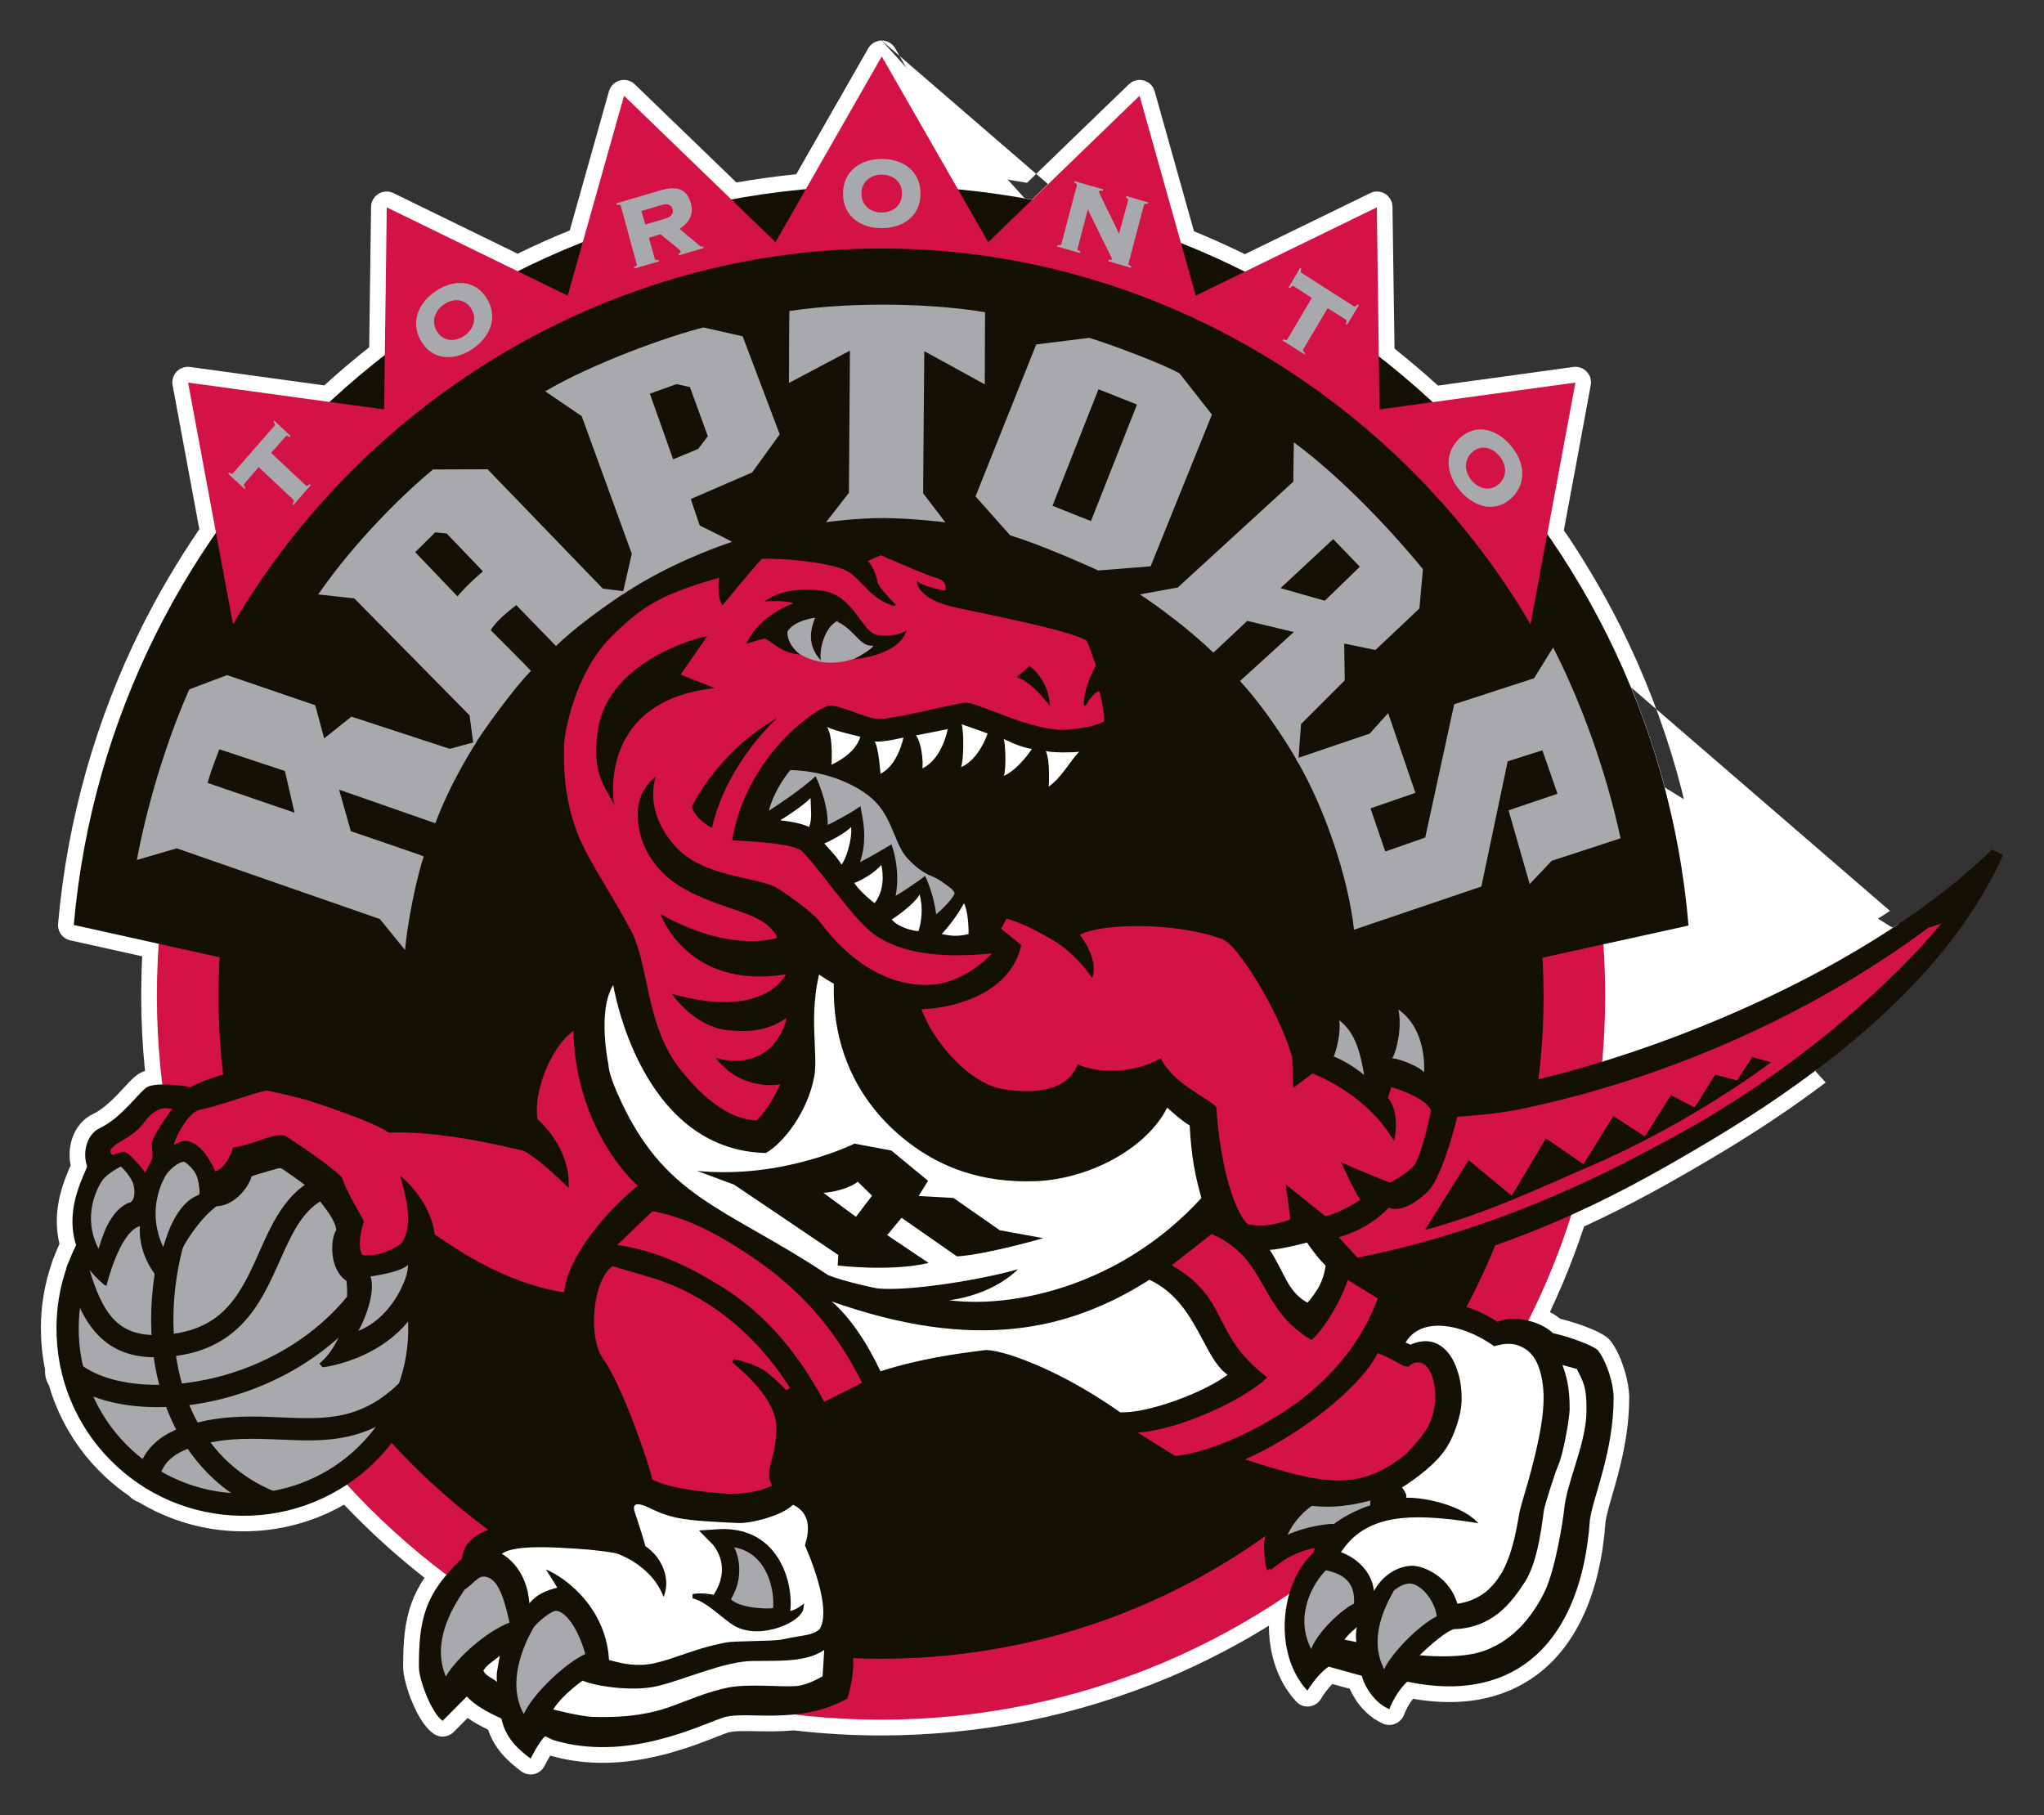 <?xml version="1.0" encoding="utf-8"?>
<!-- Generator: Adobe Illustrator 14.0.0, SVG Export Plug-In . SVG Version: 6.00 Build 43363)  -->
<!DOCTYPE svg PUBLIC "-//W3C//DTD SVG 1.1//EN" "http://www.w3.org/Graphics/SVG/1.1/DTD/svg11.dtd">
<svg version="1.1" id="Layer_1" xmlns="http://www.w3.org/2000/svg" xmlns:xlink="http://www.w3.org/1999/xlink" x="0px" y="0px"
	 width="250px" height="222px" viewBox="0 0 250 222" enable-background="new 0 0 250 222" xml:space="preserve">
<rect x="0" y="0" width="250" height="222" fill="#333333" stroke="none"/>
<g>
	<path fill="#FFFFFF" d="M232.225,112.999c-4.847,3.258-10.377,6.345-16.392,9.169c-4.984,2.344-10.19,4.448-15.465,6.253
		c-1.486,0.508-2.938,0.981-4.39,1.428c0.249-2.683,0.353-5.379,0.353-8.085c0-2.077-0.069-4.158-0.208-6.232l10.439-2.3v-0.008
		v-0.017c-0.532-6.232-1.666-12.437-3.36-18.438c-1.666-5.863-3.857-11.611-6.588-17.083c-1.873-3.768-4.03-7.436-6.367-10.951
		c-0.317-0.477-0.636-0.951-0.961-1.421l3.401-18.544c0,0-10.335,1.421-17.456,2.396c-0.062-0.069-0.138-0.145-0.241-0.214
		c-2.019-1.88-4.142-3.674-6.34-5.382c-0.104-7.328-0.242-18.248-0.242-18.248s-9.595,4.684-16.142,7.885
		c-2.552-1.279-5.172-2.451-7.784-3.495c0-0.003-0.042-0.011-0.042-0.014c-2.012-7.245-5.061-18.022-5.061-18.022
		s-7.681,7.435-13.164,12.73c-2.973-0.567-5.983-0.985-9.025-1.272c-3.857-6.72-9.347-16.277-9.347-16.277
		s-5.451,9.537-9.298,16.253c-3.056,0.276-6.094,0.698-9.098,1.258c-5.472-5.289-13.135-12.692-13.135-12.692
		s-3.007,10.674-5.054,17.919c-0.076,0.038-0.163,0.069-0.239,0.1c-2.609,1.037-5.181,2.195-7.701,3.46
		c-6.554-3.201-16.032-7.833-16.032-7.833s-0.142,10.757-0.242,18.085c-2.24,1.739-4.411,3.571-6.488,5.489
		c-0.09,0.086-0.173,0.162-0.263,0.249c-7.1-0.978-17.314-2.375-17.314-2.375l3.415,18.382c-2.762,3.965-5.237,8.147-7.387,12.461
		c-2.724,5.465-4.946,11.21-6.612,17.083c-1.704,5.987-2.845,12.202-3.395,18.445l-0.003,0.017l10.394,2.304
		c-0.145,2.099-0.225,4.203-0.225,6.302c0,3.64,0.225,7.272,0.664,10.864c-0.536,0.007-1.047,0.052-1.462,0.169
		c-0.073,0.014-0.131,0.031-0.197,0.059c-0.38,0.135-0.944,0.747-1.652,1.511c-1.092,1.176-2.592,2.786-4.31,3.595
		c-1.213,0.57-1.805,1.942-1.805,3.284c0,0.483,0.073,0.961,0.225,1.393c-0.003,0.011-0.003,0.028-0.003,0.042
		c-0.007,0.021-0.014,0.048-0.024,0.083c-0.003,0.014-0.01,0.034-0.018,0.052c-0.003,0.014-0.01,0.024-0.017,0.041
		c-0.003,0.021-0.01,0.042-0.021,0.063c-0.007,0.021-0.021,0.049-0.035,0.069l-0.024,0.065c-0.042,0.107-0.1,0.229-0.159,0.373
		c-0.505,1.155-1.449,3.305-1.483,5.817c-0.003,0.056-0.003,0.104-0.003,0.163c0,1.02,0.152,1.987,0.453,2.917
		c-0.353,0.702-0.667,1.431-0.947,2.174c-0.003,0.004-0.003,0.011-0.007,0.024c-0.09,0.148-0.152,0.314-0.18,0.491
		c-0.94,2.706-1.362,5.541-1.234,8.444c0.052,1.358,0.228,2.696,0.519,4.01c-0.086,0.404,0.014,0.833,0.287,1.158
		c0.342,1.254,0.795,2.475,1.355,3.656c1.258,2.676,3.007,5.054,5.192,7.065c0.864,0.795,1.777,1.518,2.738,2.161
		c0.187,0.245,0.456,0.425,0.771,0.501c1.245,0.771,2.568,1.413,3.958,1.938c2.865,1.072,5.883,1.56,8.97,1.435
		c3.08-0.124,6.053-0.854,8.821-2.16c1.006-0.47,1.963-1.013,2.883-1.621c0.878,0.961,1.777,1.901,2.693,2.817
		c2.952,2.952,6.125,5.707,9.46,8.216c-0.073,0.087-0.145,0.177-0.214,0.263c-1.041,1.275-1.759,2.523-2.24,3.837
		c-0.747,2.057-0.909,4.308-0.909,7.038v0.183c0.017,0.547,0.221,1.428,0.539,2.379c0.024,0.075,0.056,0.166,0.083,0.241
		c0.031,0.09,0.059,0.173,0.09,0.256c0.083,0.211,0.159,0.419,0.249,0.619c0.629,1.518,1.341,2.627,1.957,3.052l0.01,0.007
		l0.01-0.01c0.014-0.011,1.11-1.124,2.945-2.966c0.214,0.221,0.439,0.442,0.688,0.643c0.024,0.018,0.049,0.045,0.08,0.065
		l0.003,0.004c0.813,0.653,1.88,1.262,3.439,1.978c0.536,2.443,2.126,3.813,3.584,4.901l0.014,0.017l0.011-0.023
		c0,0,0.003-0.007,0.007-0.015c0.104-0.193,1.071-2.108,1.756-2.706c0.08,0.031,0.975,0.449,0.975,0.449
		c0.201,0.059,0.415,0.125,0.626,0.18c0.079,0.018,0.159,0.038,0.242,0.065c0.024,0.008,0.048,0.011,0.069,0.018
		c3.076,0.771,6.457,0.813,10.076,0.125c3.343-0.64,6.253-1.777,8.179-2.523c0.183-0.073,0.363-0.146,0.532-0.208
		c0.401-0.155,0.764-0.29,1.064-0.394c0.954-0.312,2.385-0.294,4.034-0.26h0.08c1.307,0.024,2.828,0.049,4.445-0.104
		c0.031-0.007,0.062-0.007,0.097-0.014h0.021c3.525,0.422,7.083,0.633,10.643,0.633c5.997,0,12.012-0.605,17.857-1.798
		c5.698-1.165,11.291-2.903,16.635-5.16c5.24-2.223,10.301-4.971,15.043-8.172c0.104-0.083,0.242-0.173,0.353-0.252
		c-0.283,1.058-0.456,2.174-0.532,3.297v0.657c0,1.362,0.18,2.706,0.567,3.923c0.497,1.542,1.244,2.869,2.232,3.948v0.017v0.004
		l0.035-0.024c0.317-0.56,0.953-1.452,1.666-2.185c0.283-0.28,0.566-0.539,0.885-0.743c0,0.007,4.03,1.106,4.03,1.113
		c0.076,0.287,0.317,0.975,0.781,1.729c0.034,0.041,0.069,0.075,0.069,0.113c0.034,0.011,0.034,0.021,0.034,0.031
		c0.566,0.851,1.383,1.742,2.51,2.205v0.007v-0.014c0.463-1.227,1.382-2.599,2.232-3.342c2.979,0.629,5.772,0.736,8.248,0.311
		c2.447-0.418,4.639-1.341,6.478-2.748c4.424-3.328,7.044-9.333,7.611-17.376c0.104-0.857,0.429-2.029,0.851-3.391
		c0.85-2.963,2.012-7.024,2.012-11.556v-0.152c-0.028-0.757-0.173-1.646-0.422-2.523c-0.353-1.137-0.81-2.288-1.41-3.08
		c0-0.01-0.042-0.021-0.042-0.03c-0.456-0.54-3.291-1.621-5.551-2.133c-0.678-0.667-1.771-1.224-2.973-1.524
		c0.843-1.729,1.659-3.484,2.405-5.258c1.058-2.499,2.019-5.047,2.827-7.636c5.559-2.502,10.474-5.212,15.929-8.431
		c5.164-3.034,9.872-6.177,14.055-9.312"/>
	<path fill="#FFFFFF" d="M231.159,111.413c-4.812,3.223-10.231,6.265-16.142,9.031c-4.916,2.313-10.08,4.394-15.285,6.177
		c-0.532,0.193-1.1,0.377-1.666,0.557c0.11-1.801,0.18-3.608,0.18-5.41c0-1.565-0.042-3.152-0.146-4.731
		c2.302-0.498,8.849-1.946,8.849-1.946c0.885-0.187,1.528-0.966,1.528-1.851c0-0.06,0-0.104-0.042-0.156v-0.007v-0.003v-0.004
		v-0.021c-0.525-6.36-1.666-12.682-3.394-18.793c-1.701-5.987-3.969-11.839-6.727-17.415c-1.908-3.826-4.106-7.587-6.479-11.168
		c-0.173-0.263-0.387-0.525-0.566-0.785c0.283-1.428,3.291-17.774,3.291-17.774c0.034-0.107,0.034-0.225,0.034-0.342
		c0-0.484-0.173-0.958-0.532-1.313c-0.422-0.442-1.023-0.653-1.625-0.574c0,0-14.974,2.057-16.563,2.278
		c-1.701-1.559-3.505-3.076-5.31-4.525c-0.034-1.638-0.249-17.338-0.249-17.338c0-0.646-0.353-1.248-0.885-1.59
		c-0.566-0.346-1.271-0.376-1.839-0.09c0,0-13.806,6.733-15.326,7.47c-2.054-1.002-4.142-1.946-6.229-2.8
		c-0.463-1.625-4.812-17.127-4.812-17.127c-0.18-0.646-0.677-1.144-1.348-1.32c-0.636-0.183-1.307,0-1.805,0.47
		c0,0-11.222,10.826-12.459,12.049c-2.409-0.428-4.85-0.774-7.293-1.026c-0.847-1.528-8.825-15.42-8.825-15.42
		c-0.339-0.591-0.971-0.958-1.652-0.958"/>
	<path fill="#FFFFFF" d="M107.844,4.957c-0.677,0-1.313,0.367-1.652,0.961c0,0-7.926,13.861-8.804,15.392
		c-2.447,0.252-4.905,0.584-7.318,1.01c-1.258-1.21-12.43-12.008-12.43-12.008c-0.487-0.47-1.175-0.653-1.825-0.47
		c-0.643,0.173-1.151,0.674-1.334,1.317c0,0-4.335,15.399-4.794,17.024c-2.146,0.871-4.283,1.821-6.374,2.848
		c-1.507-0.736-15.192-7.411-15.192-7.411c-0.587-0.287-1.275-0.256-1.832,0.09c-0.556,0.342-0.895,0.944-0.905,1.59
		c0,0-0.208,15.534-0.228,17.176c-1.881,1.486-3.727,3.052-5.493,4.663c-1.594-0.218-16.419-2.254-16.419-2.254
		c-0.612-0.08-1.22,0.131-1.642,0.574c-0.338,0.356-0.525,0.83-0.525,1.313c0,0.118,0.011,0.235,0.035,0.346
		c0,0,3.007,16.194,3.27,17.611c-2.627,3.847-5.012,7.888-7.079,12.036c-2.772,5.572-5.036,11.428-6.733,17.408
		c-1.739,6.115-2.907,12.44-3.463,18.804l-0.003,0.014c-0.003,0.052-0.007,0.114-0.007,0.169c0,0.885,0.616,1.661,1.494,1.858
		c0,0,6.522,1.444,8.8,1.953c-0.08,1.6-0.121,3.211-0.121,4.797c0,3.07,0.156,6.167,0.467,9.233
		c-0.083,0.023-0.197,0.059-0.197,0.059s0.004,0-0.01,0.007c-0.819,0.297-1.448,0.975-2.402,2.005
		c-0.985,1.058-2.336,2.513-3.729,3.173c0,0,0.003,0,0.007-0.003c-0.954,0.449-1.729,1.209-2.243,2.208
		c-0.429,0.83-0.653,1.805-0.653,2.8c0,0.442,0.042,0.878,0.135,1.293c-0.035,0.073-0.055,0.121-0.055,0.121
		c-0.56,1.279-1.597,3.657-1.642,6.554v0.19c0,0.937,0.111,1.855,0.329,2.741c-0.242,0.525-0.467,1.061-0.671,1.593
		c-0.125,0.246-0.214,0.498-0.276,0.754C5.446,157.069,5,159.741,5,162.469c0,0.355,0.007,0.708,0.024,1.071
		c0.055,1.348,0.225,2.696,0.491,4.013c-0.003,0.063-0.007,0.139-0.007,0.204c0,0.595,0.166,1.176,0.48,1.69
		c0.356,1.241,0.823,2.472,1.376,3.646c1.369,2.896,3.259,5.476,5.627,7.649c0.868,0.806,1.798,1.545,2.769,2.209
		c0.346,0.359,0.771,0.636,1.237,0.806c1.286,0.774,2.658,1.438,4.075,1.967c3.104,1.172,6.377,1.697,9.72,1.559
		c3.342-0.135,6.561-0.93,9.561-2.337c0.591-0.279,1.168-0.584,1.731-0.908c0.557,0.587,1.117,1.164,1.684,1.721
		c2.554,2.565,5.295,4.984,8.154,7.228c-0.677,1.01-1.209,2.029-1.593,3.094c-0.843,2.334-1.02,4.767-1.02,7.694l0.003,0.184v0.034
		c0.017,0.944,0.356,2.123,0.632,2.949c0-0.004,0.093,0.276,0.093,0.276l0.097,0.276c0.094,0.229,0.184,0.47,0.28,0.694
		c0.798,1.919,1.683,3.219,2.627,3.879c0-0.004,0.014,0.007,0.014,0.007c0.754,0.521,1.787,0.432,2.437-0.231l0.01-0.011
		c0.007-0.003,0.619-0.619,1.697-1.704c0.674,0.48,1.483,0.943,2.502,1.438c0.792,2.367,2.396,3.84,4.038,5.081
		c0.003,0.003,0.021,0.014,0.021,0.014c0.453,0.335,1.034,0.463,1.583,0.332c0.553-0.135,1.013-0.502,1.269-1.013l0.014-0.024
		c0.221-0.442,0.456-0.875,0.674-1.224c0.163,0.045,0.322,0.083,0.48,0.135l0.266,0.062l0.076,0.021
		c3.346,0.84,7.007,0.885,10.892,0.145c3.519-0.663,6.526-1.835,8.517-2.613l0.529-0.207c0.315-0.124,0.681-0.263,0.975-0.355
		c0.653-0.218,2.053-0.197,3.405-0.17l0.076,0.004c1.286,0.021,2.883,0.048,4.583-0.107c3.522,0.411,7.107,0.622,10.657,0.622
		c6.139,0,12.264-0.619,18.248-1.839c5.806-1.189,11.502-2.966,16.991-5.271c4.21-1.787,8.31-3.909,12.208-6.318v0.097
		c0,1.545,0.242,3.101,0.671,4.486c0.566,1.815,1.452,3.388,2.654,4.681c-0.034-0.004,0,0.018,0,0.018
		c0.429,0.449,1.023,0.67,1.625,0.594c0.602-0.079,1.141-0.442,1.459-0.988v-0.007c0.248-0.436,0.773-1.168,1.341-1.742
		c0.034,0.011,1.203,0.335,2.122,0.577c0.18,0.391,0.388,0.795,0.644,1.176l0.068,0.135c0,0.003,0.035,0.041,0.035,0.055
		c0.636,0.947,1.735,2.223,3.359,2.903v0.008c0.498,0.203,1.03,0.203,1.486-0.008c0.498-0.2,0.851-0.594,1.064-1.071v-0.021
		c0.249-0.649,0.637-1.383,1.093-1.946c2.834,0.491,5.489,0.529,7.937,0.114c2.724-0.47,5.164-1.514,7.286-3.101
		c4.847-3.653,7.715-10.114,8.323-18.676c0.104-0.716,0.422-1.867,0.774-3.073c0.885-3.08,2.122-7.293,2.122-12.091v-0.208
		c-0.034-0.895-0.207-1.929-0.525-3c-0.255-0.847-0.78-2.447-1.707-3.688c0-0.003-0.139-0.151-0.139-0.151
		c-0.18-0.225-0.67-0.757-2.834-1.598c-1.023-0.391-2.191-0.76-3.249-1.016c-0.359-0.301-0.781-0.57-1.244-0.816
		c0.532-1.154,1.064-2.322,1.555-3.483c0.961-2.274,1.846-4.622,2.627-6.989c5.731-2.627,10.757-5.473,15.327-8.172
		c5.233-3.076,10.017-6.256,14.22-9.437"/>
	<path fill="#FFFFFF" d="M18.819,134.649c0,0-0.007,0-0.018,0.004l0.014-0.004H18.819z"/>
	<path fill="#FFFFFF" d="M6.704,153.547c-0.031,0.049-0.056,0.107-0.086,0.159C6.642,153.654,6.673,153.596,6.704,153.547"/>
	<path fill="#FFFFFF" d="M6.565,153.827v0.007V153.827z"/>
	<path fill="#FFFFFF" d="M6.32,154.546c-0.014,0.056-0.028,0.11-0.035,0.173C6.292,154.656,6.306,154.602,6.32,154.546"/>
	<path fill="#FFFFFF" d="M15.508,182.665c0.031,0.049,0.069,0.09,0.104,0.125C15.577,182.755,15.539,182.714,15.508,182.665"/>
	<path fill="#FFFFFF" d="M221.039,129.361c-4.106,3.097-8.78,6.19-13.91,9.191c-4.673,2.769-9.81,5.689-15.72,8.333
		c-0.491,0.218-0.886,0.644-1.023,1.162c-0.815,2.53-1.735,5.039-2.759,7.466c-0.746,1.729-1.527,3.464-2.371,5.144
		c-0.146,0.273-0.214,0.566-0.214,0.857c0,0.272,0.068,0.546,0.173,0.791c0.256,0.532,0.712,0.92,1.278,1.055
		c1.023,0.256,1.771,0.701,2.088,1.033c0.249,0.249,0.567,0.422,0.92,0.505c2.019,0.446,3.995,1.241,4.604,1.597
		c0.353,0.554,0.705,1.38,0.989,2.31v0.007c0.214,0.75,0.353,1.476,0.353,2.036v0.11c0,4.262-1.127,8.168-1.95,11.033
		c-0.421,1.428-0.773,2.669-0.912,3.66v0.121c-0.532,7.474-2.869,13.008-6.83,15.99c-1.632,1.217-3.505,2.022-5.669,2.386
		c-2.233,0.391-4.777,0.29-7.542-0.294c-0.602-0.128-1.196,0.034-1.659,0.438c-0.567,0.484-1.1,1.165-1.598,1.915
		c-0.104-0.135-0.207-0.272-0.283-0.394v-0.007l-0.027-0.024c0,0.003-0.042-0.072-0.042-0.072c-0.353-0.554-0.49-0.996-0.532-1.086
		v0.045c-0.138-0.709-0.67-1.334-1.375-1.524l-4.038-1.106c-0.566-0.148-1.127-0.052-1.59,0.284
		c-0.387,0.249-0.746,0.577-1.134,0.95v0.007c-0.11,0.097-0.18,0.187-0.283,0.283c-0.173-0.404-0.353-0.822-0.498-1.269
		c-0.317-1.026-0.456-2.188-0.456-3.359v-0.57c0.034-0.979,0.214-1.939,0.456-2.869c0.069-0.169,0.069-0.339,0.069-0.512
		c0-0.602-0.283-1.182-0.774-1.545c-0.678-0.474-1.521-0.483-2.191-0.034l-0.359,0.252c-4.639,3.128-9.589,5.814-14.718,7.992
		c-5.247,2.212-10.729,3.912-16.286,5.046c-5.696,1.169-11.573,1.763-17.466,1.763c-3.47,0-6.972-0.207-10.415-0.618
		c-0.142-0.018-0.284-0.018-0.422-0.004l-0.104,0.011c-1.518,0.146-2.959,0.121-4.234,0.101h-0.08
		c-1.822-0.031-3.398-0.063-4.66,0.353c0,0-0.003,0.003-0.007,0.003c-0.366,0.125-0.785,0.283-1.144,0.422l-0.542,0.211
		c-1.86,0.719-4.673,1.821-7.85,2.427c-3.335,0.629-6.446,0.602-9.25-0.104l-0.283-0.068c-0.149-0.042-0.297-0.09-0.449-0.128
		c-0.201-0.101-0.83-0.395-0.83-0.395c-0.688-0.317-1.49-0.204-2.061,0.291c-0.345,0.3-0.698,0.743-1.02,1.227
		c-0.574-0.64-1.026-1.386-1.248-2.382c-0.128-0.58-0.522-1.071-1.068-1.316c-1.424-0.646-2.357-1.183-3.035-1.722v-0.003
		c0,0-0.014-0.011-0.018-0.011l0.011,0.007c-0.007-0.007-0.056-0.052-0.056-0.052c-0.19-0.159-0.356-0.314-0.498-0.467
		c-0.356-0.377-0.851-0.604-1.362-0.611c-0.522-0.008-1.017,0.189-1.39,0.56c-0.536,0.543-1.009,1.017-1.41,1.421
		c-0.128-0.253-0.266-0.547-0.408-0.889c-0.076-0.18-0.148-0.363-0.218-0.553c0,0.003-0.08-0.229-0.08-0.229l-0.079-0.211
		c-0.329-0.978-0.425-1.59-0.432-1.812v-0.142c0-2.53,0.135-4.58,0.795-6.397c0.404-1.127,1.016-2.175,1.922-3.28l0.193-0.242
		c0.332-0.397,0.491-0.923,0.432-1.441c-0.065-0.516-0.325-0.988-0.743-1.3c-3.263-2.458-6.381-5.161-9.264-8.044
		c-0.888-0.885-1.776-1.811-2.634-2.755c-0.629-0.688-1.673-0.815-2.454-0.304c-0.836,0.557-1.722,1.058-2.638,1.489
		c-2.537,1.2-5.261,1.863-8.088,1.981c-2.831,0.113-5.6-0.325-8.23-1.313c-1.265-0.478-2.482-1.075-3.623-1.777
		c-0.118-0.076-0.249-0.135-0.384-0.18c-0.097-0.104-0.204-0.204-0.321-0.276c-0.878-0.591-1.729-1.265-2.513-1.991
		c-2.004-1.839-3.605-4.02-4.763-6.474c-0.504-1.082-0.93-2.206-1.241-3.35c-0.048-0.184-0.131-0.353-0.228-0.512
		c0.003-0.041,0.01-0.09,0.01-0.146c0-0.135-0.017-0.27-0.045-0.4c-0.266-1.203-0.425-2.44-0.474-3.685
		c-0.014-0.305-0.021-0.608-0.021-0.909c0-2.337,0.383-4.632,1.154-6.834c0.024-0.072,0.045-0.152,0.055-0.229
		c0.042-0.072,0.08-0.142,0.104-0.218l0.01-0.021c0.249-0.681,0.542-1.348,0.868-2.001c0.128-0.26,0.193-0.55,0.193-0.844
		c0-0.204-0.024-0.397-0.09-0.588c-0.235-0.732-0.359-1.521-0.359-2.329v-0.132c0.038-2.133,0.847-3.979,1.327-5.084l0.176-0.401
		l0.028-0.079l0.045-0.098c0,0,0.028-0.075,0.031-0.083c0-0.007,0.024-0.079,0.024-0.079l0.038-0.107c0,0,0.069-0.241,0.073-0.252
		c0-0.004,0.035-0.245,0.035-0.245c0.017-0.087,0.024-0.177,0.024-0.253c0-0.2-0.038-0.373-0.117-0.58
		c-0.076-0.232-0.118-0.498-0.118-0.765c0-0.722,0.29-1.368,0.702-1.559c0.003,0,0.003,0,0.007-0.004
		c2.057-0.975,3.695-2.74,4.891-4.023c0.342-0.369,0.792-0.85,1.02-1.043c0.152-0.042,0.446-0.08,0.93-0.091
		c0.539-0.007,1.051-0.248,1.403-0.649c0.304-0.353,0.466-0.799,0.466-1.251c0-0.076-0.003-0.152-0.014-0.229
		c-0.429-3.512-0.646-7.093-0.646-10.633c0-2.042,0.076-4.123,0.218-6.17c0.003-0.052,0.007-0.093,0.007-0.135
		c0-0.885-0.615-1.671-1.493-1.861c0,0-6.412-1.424-8.745-1.939c0.584-5.572,1.652-11.089,3.17-16.453
		c1.638-5.755,3.816-11.39,6.484-16.744c2.105-4.227,4.539-8.337,7.249-12.222c0.225-0.322,0.339-0.705,0.339-1.085
		c0-0.118-0.007-0.235-0.028-0.356c0,0-2.223-11.96-2.935-15.79c3.764,0.522,14.697,2.022,14.697,2.022
		c0.57,0.072,1.141-0.107,1.556-0.495l0.048-0.045l0.214-0.193c2.025-1.877,4.168-3.685,6.36-5.393
		c0.457-0.349,0.733-0.898,0.736-1.479c0,0,0.146-10.902,0.204-15.074c3.733,1.821,13.335,6.505,13.335,6.505
		c0.532,0.266,1.155,0.263,1.687-0.011c2.468-1.23,5.005-2.371,7.549-3.391l0.238-0.09c0.557-0.218,0.971-0.681,1.137-1.251
		c0,0,2.994-10.643,4.179-14.863c3.128,3.024,10.85,10.48,10.85,10.48c0.442,0.429,1.061,0.619,1.669,0.508"/>
	<path fill="#FFFFFF" d="M89.797,26.242c2.931-0.546,5.935-0.968,8.928-1.241c0.619-0.048,1.168-0.404,1.479-0.944
		c0,0,5.413-9.46,7.643-13.37c2.236,3.91,7.677,13.391,7.677,13.391c0.318,0.539,0.85,0.888,1.486,0.947
		c2.938,0.277,5.949,0.698,8.849,1.255c0.64,0.114,1.241-0.076,1.697-0.501c0,0,7.759-7.491,10.869-10.522
		c1.169,4.234,4.176,14.96,4.176,14.96c0.18,0.57,0.602,1.034,1.134,1.248l0.034,0.01c2.586,1.023,5.137,2.185,7.646,3.433
		c0.532,0.263,1.134,0.266,1.659,0.014c0,0,9.733-4.743,13.487-6.567c0.042,4.189,0.18,15.236,0.18,15.236
		c0.035,0.581,0.284,1.127,0.747,1.483c2.157,1.669,4.244,3.446,6.222,5.271l0.146,0.148l0.104,0.069
		c0.394,0.384,0.954,0.567,1.521,0.491c0,0,11.082-1.518,14.87-2.043c-0.712,3.833-2.938,15.952-2.938,15.952
		c-0.035,0.118-0.035,0.239-0.035,0.353c0,0.38,0.104,0.764,0.318,1.085c0.318,0.457,0.636,0.927,0.954,1.393
		c2.302,3.446,4.425,7.055,6.271,10.74c2.654,5.368,4.846,11.002,6.436,16.758c1.528,5.351,2.586,10.881,3.152,16.443
		c-2.336,0.515-8.813,1.936-8.813,1.936c-0.851,0.193-1.486,0.97-1.486,1.854v0.139c0.145,2.025,0.214,4.082,0.214,6.104
		c0,2.624-0.104,5.285-0.359,7.913v0.169c0,0.57,0.256,1.12,0.712,1.476c0.491,0.404,1.134,0.532,1.77,0.346
		c1.452-0.452,2.938-0.939,4.425-1.444c5.344-1.836,10.618-3.958,15.679-6.333c6.05-2.854,11.684-5.99,16.641-9.309"/>
	<path fill="#FFFFFF" d="M17.202,183.816c0.048,0.014,0.1,0.031,0.155,0.045C17.302,183.848,17.25,183.83,17.202,183.816"/>
	<polyline fill="#FFFFFF" points="52.88,191.697 52.88,191.701 52.88,191.697 	"/>
	<path fill="#FFFFFF" d="M63.206,214.293c-0.007,0.011-0.011,0.024-0.011,0.024c0-0.004,0.003-0.014,0.007-0.024H63.206z"/>
	<path fill="#FFFFFF" d="M158.778,205.099c-0.214,0.294-0.394,0.557-0.498,0.777v0.015
		C158.461,205.568,158.599,205.296,158.778,205.099"/>
	<polygon fill="#FFFFFF" points="204.654,113.383 204.654,113.373 204.654,113.387 	"/>
	<path fill="#FFFFFF" d="M12.487,143.091L12.487,143.091l-0.003,0.003v0.015C12.483,143.115,12.497,143.042,12.487,143.091"/>
	<path fill="#FFFFFF" d="M12.352,143.526l-0.003,0.007L12.352,143.526z"/>
	<path fill="#FFFFFF" d="M196.897,163.906v0.004c0,0.003,0.035,0.003,0.035,0.003C196.933,163.931,196.897,163.906,196.897,163.906"
		/>
	<polygon fill="#FFFFFF" points="197.036,164.052 197.036,164.059 197.036,164.062 197.036,164.065 	"/>
	<path fill="#FFFFFF" d="M198.743,167.754v-0.007V167.754z"/>
	<path fill="#FFFFFF" d="M59.058,206.762c0,0,0-0.004-0.007-0.004C59.058,206.758,59.058,206.762,59.058,206.762"/>
	<path fill="#FFFFFF" d="M165.823,207.923v-0.004V207.923z"/>
	<path fill="#D31245" d="M19.189,121.767c0-48.919,39.644-88.573,88.565-88.573c48.937,0,88.577,39.654,88.577,88.573
		c0,48.932-39.641,88.575-88.577,88.575C58.833,210.342,19.189,170.698,19.189,121.767"/>
	<path fill="#141006" d="M26.725,121.854c0-44.754,36.291-81.045,81.033-81.045c44.792,0,81.039,36.291,81.039,81.045
		c0,44.76-36.246,81.036-81.039,81.036C63.015,202.89,26.725,166.613,26.725,121.854"/>
	<path fill="#141006" d="M56.455,123.651c-0.028-0.502-0.038-1.228-0.038-1.742c0.038-28.336,22.858-51.243,51.362-51.243
		c28.491,0,51.353,22.969,51.353,51.187c0,0.515,0.035,1.282,0,1.783l47.39-10.427c-4.278-50.667-46.892-90.493-98.763-90.493
		c-51.987,0-94.265,39.73-98.737,90.421L56.455,123.651z"/>
	<path fill="#D31245" d="M107.847,30.397c32.839,0,63.001,18.123,79.351,45.962l5.489-29.564l-23.961,3.284l-0.325-24.718
		l-22.149,10.798l-6.872-24.448L120.872,29.62L107.847,6.896L94.854,29.62L76.327,11.711l-6.893,24.448L47.305,25.361L46.98,50.079
		l-23.975-3.284l5.492,29.564C44.844,48.52,75.006,30.397,107.847,30.397"/>
	<path fill="#A7A9AC" d="M35.895,61.749l-0.128-0.125c0.238-0.304,0.2-0.418,0.093-0.519l-4.221-3.965l-1.746,2.019
		c-0.11,0.121-0.09,0.235,0.128,0.504l-0.104,0.146l-2.022-1.884l0.124-0.138c0.291,0.204,0.387,0.204,0.498,0.073l5.046-5.772
		c0.111-0.125,0.083-0.221-0.125-0.498l0.114-0.138l1.988,1.874l-0.121,0.142c-0.287-0.2-0.377-0.218-0.487-0.083l-1.77,2.016
		l4.214,3.954c0.09,0.107,0.21,0.145,0.487-0.131l0.138,0.125L35.895,61.749z"/>
	<path fill="#A7A9AC" d="M59.576,36.56c1.403,2.357,0.304,4.781-1.895,6.194c-2.178,1.4-4.77,1.331-6.163-1.002
		c-1.396-2.351-0.314-4.801,1.874-6.211C55.601,34.124,58.172,34.213,59.576,36.56 M53.43,40.511
		c0.753,1.262,2.171,1.337,3.284,0.612c1.124-0.723,1.701-2.071,0.94-3.335c-0.747-1.255-2.164-1.334-3.277-0.605
		C53.25,37.898,52.684,39.253,53.43,40.511"/>
	<path fill="#A7A9AC" d="M80.074,31.621c0.024,0.156,0.1,0.242,0.456,0.163l0.073,0.183l-3.028,0.885l-0.045-0.176
		c0.377-0.142,0.377-0.256,0.335-0.391l-1.925-7.072c-0.052-0.135-0.1-0.232-0.512-0.146l-0.042-0.193l5.351-1.58
		c2.153-0.643,3.304-0.128,3.771,1.611c0.384,1.389-0.291,2.392-1.4,3.093l2.43,2.019c0.169,0.152,0.325,0.193,0.477,0.135
		l0.055,0.183l-3.039,0.902l-0.045-0.176c0.197-0.08,0.28-0.187,0.252-0.37c-0.048-0.142-2.181-1.77-2.44-2.036l-1.435,0.425
		L80.074,31.621z M78.919,27.469l2.44-0.729c0.881-0.249,1.027-0.723,0.899-1.168c-0.121-0.432-0.491-0.747-1.338-0.494
		l-2.468,0.726L78.919,27.469z"/>
	<path fill="#A7A9AC" d="M112.586,23.67c0.021,2.751-2.143,4.238-4.739,4.238c-2.582,0.018-4.739-1.465-4.739-4.224
		c0-2.751,2.15-4.241,4.739-4.248C110.429,19.433,112.586,20.909,112.586,23.67 M105.362,23.685c0,1.49,1.165,2.309,2.485,2.309
		c1.317,0,2.479-0.833,2.479-2.323c0-1.486-1.162-2.312-2.479-2.312C106.527,21.362,105.362,22.202,105.362,23.685"/>
	<path fill="#A7A9AC" d="M131.699,22.72c0.035-0.138,0.035-0.252-0.317-0.391l0.034-0.176l3.54,1.013l-0.069,0.18
		c-0.318-0.08-0.422-0.007-0.464,0.083c-0.034,0.169,1.777,3.695,2.447,5.164l1.1-4.058c0.034-0.18-0.076-0.297-0.249-0.363
		l0.069-0.19l2.654,0.781l-0.034,0.184c-0.359-0.083-0.463,0.014-0.498,0.145l-1.873,7.086c-0.035,0.142-0.035,0.259,0.317,0.391
		l-0.034,0.183l-2.766-0.798l0.035-0.187c0.249,0.086,0.359,0.031,0.394-0.063c0.035-0.2-0.249-0.515-2.938-6.104l-1.237,4.77
		c-0.076,0.142-0.042,0.256,0.317,0.394l-0.041,0.187l-2.793-0.805l0.034-0.176c0.388,0.069,0.463-0.024,0.498-0.159L131.699,22.72z
		"/>
	<path fill="#A7A9AC" d="M156.87,41.652l0.104-0.169c0.317,0.187,0.421,0.111,0.497,0l2.973-5.04l-2.198-1.428
		c-0.173-0.08-0.249-0.045-0.456,0.231l-0.18-0.09l1.41-2.395l0.146,0.093c-0.104,0.332-0.104,0.446,0.041,0.532l6.367,4.068
		c0.18,0.09,0.249,0.052,0.463-0.218l0.173,0.093l-1.451,2.396l-0.146-0.104c0.146-0.335,0.11-0.429,0-0.522l-2.227-1.407
		l-2.973,5.016c-0.068,0.128-0.068,0.246,0.215,0.477l-0.069,0.159L156.87,41.652z"/>
	<path fill="#A7A9AC" d="M184.903,60.881c-1.949,1.867-4.459,1.224-6.235-0.753c-1.729-1.963-2.157-4.618-0.18-6.485
		c1.956-1.873,4.466-1.23,6.194,0.747C186.452,56.363,186.846,59.014,184.903,60.881 M180.016,55.357
		c-1.064,0.999-0.851,2.471,0.035,3.467c0.885,1.013,2.26,1.334,3.325,0.335c1.064-0.996,0.85-2.461-0.069-3.467
		C182.456,54.683,181.046,54.358,180.016,55.357"/>
	<path fill="#141006" d="M245,104.583c-4.915,10.949-15.568,23.05-36.917,35.598c-11.254,6.646-22.544,12.627-43.532,17.307
		l-21.521-26.291c5.378,2.447,30.653,4.03,43.11,1.275c17.346-3.795,42.647-14.116,57.518-28.563"/>
	<path fill="#A7B1B7" d="M28.888,141.03c-11.849,0.487-21.103,10.498-20.601,22.368c0.491,11.884,10.494,21.099,22.375,20.622
		c11.877-0.484,21.088-10.498,20.619-22.375C50.786,149.775,40.769,140.54,28.888,141.03"/>
	<path fill="#141006" d="M28.847,139.932L28.847,139.932c-3.052,0.124-5.99,0.847-8.731,2.143c-2.647,1.252-4.995,2.983-6.989,5.147
		c-1.984,2.156-3.512,4.635-4.535,7.373c-1.065,2.827-1.531,5.807-1.403,8.849c0.128,3.049,0.843,5.99,2.136,8.728
		c1.248,2.645,2.973,4.995,5.133,6.986c2.16,1.987,4.642,3.515,7.376,4.545c2.834,1.068,5.821,1.538,8.873,1.417
		c3.052-0.124,5.987-0.84,8.721-2.136c2.645-1.244,4.995-2.973,6.986-5.133c1.984-2.157,3.519-4.643,4.545-7.38
		c1.065-2.831,1.539-5.817,1.414-8.866c-0.121-3.056-0.844-5.987-2.133-8.729c-1.255-2.641-2.976-4.987-5.137-6.981
		c-2.167-1.991-4.646-3.522-7.383-4.55C34.885,140.284,31.896,139.804,28.847,139.932 M36.949,143.405
		c2.468,0.927,4.708,2.309,6.664,4.106c1.95,1.798,3.509,3.923,4.632,6.305c1.165,2.472,1.818,5.119,1.932,7.874
		c0.111,2.755-0.325,5.451-1.279,8.006c-0.933,2.475-2.313,4.715-4.106,6.668c-1.794,1.945-3.916,3.505-6.301,4.632
		c-2.472,1.165-5.119,1.814-7.874,1.925s-5.448-0.317-8.005-1.278c-2.472-0.927-4.715-2.313-6.665-4.104
		c-1.946-1.801-3.508-3.92-4.632-6.309c-1.165-2.468-1.818-5.122-1.929-7.877c-0.01-0.298-0.021-0.591-0.021-0.885
		c0-2.444,0.436-4.829,1.286-7.104c0.926-2.468,2.302-4.708,4.096-6.654c1.797-1.956,3.919-3.519,6.312-4.646
		c2.472-1.175,5.123-1.821,7.874-1.932C31.691,142.016,34.384,142.444,36.949,143.405"/>
	<path fill="#141006" d="M18.847,158.756c-0.276,3.72,0.021,7.287,0.885,10.591c0.905,3.478,2.402,6.526,4.448,9.077
		c2.192,2.728,4.96,4.809,8.227,6.177l0.85-2.028c-2.924-1.228-5.402-3.091-7.362-5.527c-1.85-2.306-3.208-5.085-4.038-8.254
		c-0.798-3.073-1.075-6.396-0.815-9.872c0.249-3.471,1.03-6.921,2.298-10.263l-2.06-0.781
		C19.939,151.414,19.12,155.075,18.847,158.756"/>
	<path fill="#141006" d="M31.965,153.229c-1.127,2.514-2.289,5.109-4.162,7.031c-0.985,1.009-2.084,1.76-3.367,2.302
		c-1.472,0.615-3.159,0.937-5.136,0.992c-2.458,0.056-4.234-0.584-5.589-2.019c-1.262-1.334-2.229-3.377-3.142-6.616l-2.123,0.595
		c1.02,3.605,2.15,5.921,3.664,7.528c1.787,1.897,4.155,2.783,7.242,2.714c4.262-0.11,7.539-1.403,10.024-3.954
		c2.154-2.202,3.395-4.984,4.594-7.678c0.847-1.887,1.645-3.671,2.699-5.126c1.117-1.549,2.378-2.506,3.965-3.007l-0.667-2.105
		C35.501,145.31,33.703,149.33,31.965,153.229"/>
	<path fill="#141006" d="M38.605,162.763c-3.391,2.733-7.508,4.783-11.901,5.91c-3.495,0.898-7.003,1.183-10.159,0.826
		c-2.983-0.332-5.489-1.251-7.062-2.582l-1.417,1.673c1.925,1.635,4.773,2.71,8.237,3.098c3.415,0.387,7.197,0.079,10.951-0.885
		c4.697-1.203,9.101-3.395,12.73-6.326c4.217-3.404,7.332-7.688,9.25-12.737l-2.057-0.785
		C45.397,155.635,42.511,159.609,38.605,162.763"/>
	<path fill="#141006" d="M34.377,173.63c-3.204-0.142-6.516-0.287-10.193,0.626c-2.147,0.528-3.765,1.289-4.936,2.319
		c-1.158,1.013-1.884,2.281-2.223,3.878l2.15,0.463c0.353-1.652,1.286-3.477,5.538-4.524c3.374-0.837,6.522-0.698,9.568-0.566
		c2.875,0.124,5.589,0.245,8.378-0.408c1.524-0.356,2.911-0.906,4.255-1.69c1.479-0.854,2.865-1.971,4.231-3.401l-1.594-1.518
		C44.529,174.072,39.825,173.865,34.377,173.63"/>
	<path fill="#A7A9AC" d="M28.888,141.03c-11.849,0.487-21.103,10.498-20.601,22.368c0.491,11.884,10.494,21.099,22.375,20.622
		c11.877-0.484,21.088-10.498,20.619-22.375C50.786,149.775,40.769,140.54,28.888,141.03"/>
	<path fill="#141006" d="M28.83,139.672L28.83,139.672c-3.08,0.128-6.056,0.854-8.825,2.161c-2.679,1.271-5.057,3.024-7.069,5.212
		c-2.012,2.185-3.55,4.694-4.587,7.452c-1.075,2.866-1.552,5.88-1.42,8.96c0.125,3.083,0.854,6.056,2.16,8.824
		c1.262,2.676,3.007,5.054,5.192,7.065c2.185,2.009,4.697,3.561,7.463,4.601c2.869,1.072,5.886,1.56,8.973,1.435
		c3.083-0.124,6.053-0.854,8.825-2.16c2.672-1.262,5.047-3.007,7.062-5.191c2.012-2.185,3.557-4.697,4.597-7.467
		c1.071-2.865,1.559-5.89,1.438-8.977c-0.128-3.083-0.857-6.053-2.164-8.817c-1.262-2.683-3.011-5.058-5.195-7.065
		c-2.185-2.012-4.697-3.563-7.47-4.604C34.941,140.024,31.92,139.544,28.83,139.672 M36.856,143.65
		c2.433,0.916,4.652,2.278,6.578,4.055c1.929,1.771,3.467,3.868,4.577,6.219c1.151,2.443,1.794,5.061,1.904,7.777
		c0.111,2.724-0.314,5.382-1.261,7.905c-0.916,2.437-2.285,4.649-4.055,6.574c-1.773,1.926-3.865,3.471-6.219,4.576
		c-2.437,1.155-5.053,1.791-7.781,1.901c-2.713,0.11-5.375-0.311-7.898-1.258c-2.44-0.92-4.653-2.281-6.578-4.055
		c-1.922-1.773-3.46-3.868-4.573-6.226c-1.151-2.443-1.791-5.057-1.908-7.78c-0.007-0.294-0.014-0.585-0.014-0.875
		c0-2.405,0.425-4.76,1.269-7.01c0.913-2.437,2.271-4.649,4.041-6.571c1.773-1.925,3.868-3.467,6.225-4.583
		c2.447-1.161,5.064-1.798,7.781-1.912C31.667,142.275,34.329,142.7,36.856,143.65"/>
	<path fill="#141006" d="M160.866,189.333c-1.486,0.132-3.505,1.041-5.876,2.752c-0.422-1.259-0.491-3.07-0.035-4.843v-0.06
		l0.464-3.833c-2.8-0.671-5.669-1.659-8.925-2.779l-4.176,0.94c-7.535-7.27-19.041-12.412-21.06-12.398
		c-3.785-0.014-13.249,2.066-21.23,6.256l-1.151-1.676l-0.615,0.027c1.127,3.101-0.46,5.261-0.339,6.747
		c3.775,0.806,5.029,4.449,3.985,8.88c1.5,1.888,3.132,8.144,1.925,10.433c0.892,2.899,0.546,5.623-0.193,7.98
		c-6.063,3.367-12.409,1.396-15.212,2.334c-3.066,1.033-11.86,5.458-20.771,2.737l-0.978-0.463c-0.733,0.629-1.78,2.741-1.78,2.741
		c-1.607-1.21-3.066-2.548-3.578-4.909c-1.78-0.815-3.231-1.617-4.224-2.695c-1.87,1.88-2.959,2.979-2.959,2.979
		c-1.362-0.94-2.869-4.978-2.9-6.53c-0.014-5.834,0.667-8.956,5.285-13.349c0.456-5.669,13.595-4.822,18.019-3.626
		c0,0-0.542-2.292-1.071-4.445c-0.491-2.14,1.856-3.356,1.856-3.356c-1.524-7.187-5.71-9.771-5.786-16.958
		c-9.627-0.864-15.378-6.769-16.744-8.016c0,0,0.101,1.707-0.681,3.671c-3.218,8.337-12.648,9.37-12.648,9.37l-0.404-0.449
		c3.446-2.969,3.561-7.953,3.315-10.121c-2.24-1.503-1.925-5.33-1.237-6.235c-0.252-1.652-1.995-3.298-2.907-4.777
		c-1.403-1.134-3.923-2.841-3.923-2.841s-2.997,0.836-3.536,1.062c-0.453,1.572-2.226,3.598-4.286,3.663
		c0,0-1.186,0.799-2.585,2.669c-1.631,2.202-1.825,3.031-2.496,4.515c-0.256,0.58-1.714,1.797-1.714,1.797l-0.581-0.452
		c-1.711-2.192-2.109-4.49-2.012-6.108c-2.52,0.768-4.079,7.294-4.079,7.294l-0.225-0.073c-7.293-6.021-2.233-13.671-2.146-14.549
		c-0.588-1.673-0.045-3.905,1.566-4.659c2.827-1.331,4.991-4.753,5.962-5.105c1.635-0.566,5.14,0.09,5.14,0.09
		c3.09-1.666,7.56-2.333,8.973-2.734c1.874-0.279,8.936,1.511,16.305,5.224c3.426-0.339,12.229,0.988,13.75,1.586
		c-0.169-6.143,2.758-11.556,6.401-14.715c1.528-1.683,3.464-4.058,6.409-5.523c3.021-1.466,35.693-8.069,40.155-8.007
		c5.233-0.353,11.293,0.674,14.223,2.983c1.88,0.819,6.981,8.83,6.664,18.54c1.341,0.487,2.931,1.444,3.076,2.461
		c9.236,0.097,20.602,11.963,22.019,14.856c1.444,2.894,5.025,7.511,10.508,9.616c-0.283,1.987-0.815,3.557-1.486,4.718
		c3.644-4.354,9.596-2.475,12.852-0.283c1.874-0.902,5.24-0.114,6.762,1.372c2.371,0.533,5.164,1.632,5.551,2.157
		c1.064,1.4,1.881,4.075,1.881,5.745c0,6.637-2.552,12.254-2.904,14.946c-1.022,14.684-8.89,22.627-22.336,19.789
		c-0.851,0.761-1.735,2.14-2.191,3.356c-2.198-0.913-3.256-3.45-3.367-4.075l-4.064-1.124c-1.064,0.729-2.13,2.168-2.593,2.941
		c-4.279-4.625-3.284-13.256,0.712-16.84v-0.087L160.866,189.333z"/>
	<path fill="#141006" d="M21.042,147.785c-1.352,3.563-2.181,7.248-2.458,10.954c-0.276,3.739,0.021,7.342,0.892,10.67
		c0.913,3.512,2.434,6.599,4.5,9.178c2.219,2.758,5.022,4.866,8.33,6.256c0.691,0.291,1.49-0.034,1.78-0.729
		c0.291-0.698-0.035-1.489-0.733-1.779c-2.879-1.21-5.323-3.053-7.255-5.451c-1.825-2.278-3.169-5.022-3.985-8.154
		c-0.795-3.046-1.068-6.34-0.815-9.796c0.255-3.437,1.03-6.865,2.288-10.184c0.27-0.698-0.09-1.486-0.785-1.756
		C22.096,146.73,21.312,147.08,21.042,147.785"/>
	<path fill="#141006" d="M39.887,143.644c-4.577,1.455-6.405,5.531-8.168,9.479c-1.106,2.492-2.257,5.067-4.106,6.961
		c-0.954,0.982-2.029,1.715-3.28,2.233c-1.441,0.602-3.094,0.927-5.04,0.979c-2.375,0.048-4.096-0.563-5.393-1.939
		c-1.23-1.303-2.178-3.314-3.083-6.505c-0.208-0.723-0.954-1.145-1.68-0.947c-0.726,0.211-1.147,0.961-0.937,1.687
		c1.026,3.637,2.17,5.994,3.723,7.636c1.842,1.949,4.276,2.862,7.435,2.786c4.334-0.107,7.667-1.428,10.208-4.027
		c2.181-2.236,3.432-5.04,4.642-7.75c1.656-3.716,3.087-6.909,6.499-8.002c0.722-0.225,1.116-0.988,0.885-1.707
		C41.367,143.81,40.603,143.412,39.887,143.644"/>
	<path fill="#141006" d="M7.741,166.872c0.484-0.573,1.345-0.646,1.915-0.155c1.531,1.3,3.989,2.198,6.917,2.523
		c3.128,0.355,6.606,0.065,10.069-0.819c4.355-1.12,8.438-3.146,11.801-5.859c3.871-3.124,6.727-7.058,8.493-11.697
		c0.263-0.708,1.051-1.058,1.752-0.791c0.705,0.266,1.058,1.051,0.788,1.756c-1.936,5.095-5.078,9.423-9.329,12.852
		c-3.661,2.955-8.099,5.157-12.831,6.377c-3.774,0.972-7.594,1.279-11.044,0.893c-3.512-0.401-6.412-1.486-8.378-3.159
		L7.741,166.872z"/>
	<path fill="#141006" d="M16.77,180.397c0.705-3.304,3.049-5.34,7.355-6.395c3.709-0.919,7.038-0.777,10.263-0.636
		c2.707,0.117,5.254,0.231,7.712-0.346c2.696-0.633,4.998-2.029,7.266-4.394c0.515-0.546,1.379-0.566,1.925-0.045
		c0.542,0.519,0.563,1.379,0.042,1.922c-1.383,1.448-2.786,2.579-4.29,3.45c-1.358,0.795-2.776,1.352-4.324,1.718
		c-2.824,0.66-5.555,0.539-8.445,0.411c-3.031-0.128-6.163-0.267-9.499,0.563c-1.759,0.429-3.042,1.009-3.902,1.773
		c-0.75,0.663-1.213,1.469-1.441,2.551c-0.159,0.736-0.881,1.203-1.618,1.044L16.77,180.397z"/>
	<path fill="#141006" d="M166.846,188.361c-0.773-1.244-7.217-1.006-10.832,1.636c-0.844-2.51,2.585-7.905,8.461-8.825
		C171.658,180.042,168.298,188.61,166.846,188.361"/>
	<path fill="#141006" d="M164.302,179.917c-1.88,0.294-3.649,1.003-5.205,2.116c-1.383,0.964-2.551,2.188-3.36,3.536
		c-1.029,1.749-1.382,3.515-0.919,4.842l0.56,1.629l1.383-1.017c1.348-0.972,3.325-1.69,5.454-1.984
		c1.943-0.263,3.257-0.065,3.644,0.114c0.069,0.124,0.215,0.366,0.215,0.366l0.566,0.09c0.567,0.107,1.41-0.041,2.295-1.327
		c0.532-0.826,0.961-1.97,1.134-3.056c0.249-1.424,0.035-2.679-0.566-3.626C168.83,180.561,167.413,179.423,164.302,179.917
		 M157.928,186.883c1.1-1.815,3.437-3.934,6.762-4.449c0.919-0.146,1.631-0.11,2.122,0.094c0.318,0.135,0.532,0.342,0.678,0.653
		c0.104,0.249,0.138,0.57,0.138,0.93c0,0.429-0.068,0.916-0.214,1.414c-0.173,0.57-0.387,1.002-0.567,1.282
		c-0.283-0.125-0.636-0.222-1.022-0.298c-1.349-0.249-3.188-0.183-5.061,0.194c-0.92,0.187-2.088,0.494-3.256,0.998
		C157.61,187.453,157.755,187.173,157.928,186.883"/>
	<path fill="#FFFFFF" d="M77.567,185.036c0.667,1.971,1.307,4.151,1.307,4.151c2.209,1.508,2.941,4.041,2.285,5.873
		c-1.379-3.366-4.787-4.822-5.751-5.164c-2.036-0.37-4.238-0.543-6.429-0.656c-2.188-0.121-6.647-0.305-7.75,0.84
		c1.103,0.58,3.267,2.416,3.45,6.305c0.961-1.459,2.741-1.939,3.692-2.133c0.823-0.152,3.056,2.931,3.578,3.944
		c0.795,1.479,2.368,4.904,2.368,4.904c1.331,0.318,3.252,0.992,5.783,0.418c2.541-0.56,4.922-1.814,8.776-2.53
		c1.006-0.189,5.797-0.135,6.775-0.362c2.592-0.577,3.626-0.415,4.66-1.282c1.746-2.71-1.76-10.329-1.76-10.329
		c0.923-2.879-0.014-4.379-1.573-5.074c-1.286,1.331-5.091,2.323-6.695,2.251c-7.317-0.325-8.116-0.567-11.261-2.04
		C79.02,184.151,76.928,183.184,77.567,185.036"/>
	<path fill="#141006" d="M77.533,183.962c-0.228,0.196-0.245,0.57-0.059,1.109c0.664,1.939,1.296,4.12,1.3,4.141l0.014,0.028
		l0.028,0.023c1.03,0.698,1.791,1.659,2.181,2.769c0.204,0.554,0.297,1.11,0.297,1.649c0,0.384-0.049,0.753-0.152,1.103
		c-0.608-1.355-1.601-2.537-2.962-3.519c-1.189-0.864-2.309-1.311-2.737-1.463l-0.007-0.003h-0.007
		c-2.233-0.401-4.621-0.563-6.446-0.653c-2.852-0.159-6.761-0.235-7.822,0.864l-0.09,0.09l0.114,0.063
		c0.536,0.279,3.197,1.891,3.398,6.225l0.014,0.294l0.156-0.245c0.688-1.03,1.908-1.739,3.636-2.095
		c0.702-0.128,2.873,2.737,3.474,3.896c0.788,1.462,2.347,4.867,2.364,4.901l0.021,0.042l0.557,0.142
		c1.3,0.339,3.073,0.795,5.313,0.29c1.078-0.235,2.132-0.598,3.249-0.981c1.548-0.532,3.301-1.134,5.527-1.549
		c0.474-0.09,1.843-0.124,3.17-0.159c1.521-0.041,3.083-0.079,3.609-0.2c0.83-0.187,1.514-0.297,2.063-0.388
		c1.196-0.196,1.918-0.311,2.641-0.919l0.01-0.007l0.007-0.014c0.335-0.519,0.501-1.245,0.501-2.16c0-1.093-0.235-2.462-0.715-4.097
		c-0.608-2.067-1.403-3.868-1.524-4.127c0.238-0.757,0.356-1.438,0.356-2.061c0-0.487-0.073-0.933-0.225-1.327
		c-0.301-0.788-0.896-1.379-1.77-1.77l-0.059-0.027l-0.052,0.052c-1.23,1.278-5.002,2.288-6.623,2.219
		c-7.39-0.328-8.12-0.577-11.224-2.032C79.016,184.048,77.968,183.564,77.533,183.962 M77.657,185.009L77.657,185.009
		c-0.069-0.18-0.117-0.387-0.117-0.57c0-0.138,0.034-0.256,0.121-0.335c0.284-0.26,1.047,0.01,1.317,0.135
		c1.521,0.712,2.537,1.165,4.085,1.458c1.58,0.298,3.754,0.436,7.21,0.588c0.826,0.038,2.198-0.197,3.501-0.602
		c0.864-0.263,2.402-0.822,3.218-1.628c0.792,0.37,1.337,0.92,1.611,1.635c0.145,0.377,0.214,0.799,0.214,1.266
		c0,0.604-0.121,1.286-0.36,2.032l-0.007,0.035l0.014,0.037c0.027,0.06,2.236,4.905,2.236,8.189c0,0.805-0.135,1.518-0.463,2.035
		c-0.681,0.557-1.341,0.671-2.537,0.861c-0.553,0.09-1.241,0.204-2.074,0.391c-0.505,0.114-2.061,0.159-3.574,0.193
		c-1.39,0.038-2.71,0.069-3.197,0.159c-2.244,0.422-4,1.023-5.551,1.559c-1.117,0.384-2.171,0.743-3.225,0.979
		c-2.202,0.494-3.955,0.041-5.223-0.287c0,0-0.397-0.101-0.477-0.121c-0.183-0.387-1.607-3.491-2.35-4.87
		c-0.252-0.498-0.937-1.514-1.687-2.427c-0.919-1.109-1.597-1.642-1.995-1.565c-1.659,0.346-2.862,1.002-3.598,1.956
		c-0.287-3.981-2.637-5.638-3.363-6.053c1.282-1.067,6.004-0.812,7.584-0.722c1.821,0.093,4.193,0.248,6.408,0.653
		c0.429,0.148,1.528,0.584,2.696,1.431c1.403,1.017,2.413,2.25,2.997,3.678l0.094,0.229l0.086-0.231
		c0.155-0.443,0.238-0.924,0.238-1.414c0-0.563-0.104-1.145-0.311-1.715c-0.404-1.134-1.175-2.119-2.226-2.841
		C78.874,188.85,78.276,186.83,77.657,185.009"/>
	<path fill="#FFFFFF" d="M67.657,209.088c1.258-1.933,3.616-3.529,3.616-3.529c1.124,0.57,5.88,1.444,9.157,0.667
		c3.294-0.774,8.157-3.042,11.673-3.063c3.418-0.031,6.554,0.128,8.71-1.355l-0.204,3.219c0,0-1.722,1.071-3.194,1.199
		c-1.918,0.152-5.745-0.308-8.34,0.18c-2.596,0.512-5.105,1.659-7.321,2.434c-1.801,0.611-4.542,1.307-9.26,1.158
		C70.875,209.935,67.657,209.088,67.657,209.088"/>
	<path fill="#FFFFFF" d="M60.796,205.728c0,0-0.127-0.525,0.031-1.496c0.221-1.331,0.311-1.701,0.311-1.701
		c-1.355,1.068-1.517,1.068-2.025,1.814C59.469,205.071,60.295,205.258,60.796,205.728"/>
	<path fill="#FFFFFF" d="M101.249,158.919c2.206,1.725,4.494,4.863,6.405,8.928c5.572-1.846,11.625-2.419,12.717-2.6
		c1.597-0.238,8.571,1.946,16.604,7.595c3.401,0.159,10.445-2.437,13.308-4.694c-3.083-1.97-3.823-8.99-9.699-11.725
		C130.987,162.527,119.347,165.458,101.249,158.919"/>
	<path fill="#141006" d="M140.549,156.347c-2.579,1.639-5.096,2.907-7.646,3.871c-2.862,1.086-5.736,1.771-8.813,2.095
		c-3.26,0.353-6.758,0.263-10.404-0.259c-3.861-0.563-8.047-1.655-12.406-3.225l-0.093,0.165c2.24,1.76,4.511,4.916,6.374,8.895
		l0.042,0.079l0.079-0.027c4.708-1.556,9.72-2.202,11.846-2.479c0.387-0.059,0.67-0.094,0.843-0.117
		c0.743-0.111,2.834,0.331,5.845,1.583c2.407,0.999,6.23,2.852,10.724,5.986v0.014l0.035,0.004c1.597,0.079,4.106-0.453,6.906-1.438
		c2.654-0.961,5.095-2.181,6.471-3.27l0.104-0.079l-0.104-0.08c-1.237-0.781-2.088-2.371-3.076-4.203
		c-0.671-1.32-1.486-2.817-2.51-4.154c-1.21-1.539-2.558-2.635-4.142-3.367l-0.041-0.021L140.549,156.347z M124.128,162.507
		c3.08-0.329,5.975-1.017,8.851-2.116c2.544-0.961,5.061-2.229,7.604-3.86c3.471,1.624,5.102,4.704,6.554,7.418
		c0.954,1.811,1.805,3.37,3.007,4.206c-1.417,1.055-3.754,2.227-6.339,3.152c-2.759,0.985-5.199,1.508-6.796,1.438
		c-4.459-3.139-8.282-4.995-10.728-5.997c-2.655-1.106-4.984-1.732-5.942-1.594c-0.142,0.027-0.459,0.065-0.854,0.11
		c-2.119,0.276-7.086,0.927-11.787,2.468c-1.756-3.719-3.857-6.727-5.973-8.544c4.189,1.479,8.213,2.506,11.96,3.052
		C117.332,162.766,120.83,162.859,124.128,162.507"/>
	<path fill="#FFFFFF" d="M149.999,148.186c7.293,4.193,5.842,9.039,9.948,11.269c0,0,0.566-0.532,1.341-1.842
		c0.781-1.283,0.961-2.838,0.961-2.838c-3.256-3.19-5.026-8.424-8.282-10.622L149.999,148.186z"/>
	<path fill="#141006" d="M149.826,148.203l0.104,0.063c4.141,2.374,5.447,4.915,6.581,7.158c0.851,1.687,1.597,3.139,3.367,4.117
		l0.069,0.031l0.068-0.049c0-0.021,0.567-0.553,1.383-1.863c0.74-1.286,0.92-2.81,0.954-2.872v-0.045l-0.034-0.035
		c-1.452-1.417-2.62-3.259-3.72-5.036c-1.41-2.243-2.758-4.365-4.597-5.596l-0.069-0.042L149.826,148.203z M153.967,144.283
		c1.77,1.21,3.076,3.291,4.459,5.492c1.134,1.773,2.261,3.605,3.713,5.037c-0.035,0.263-0.242,1.617-0.92,2.751
		c-0.671,1.064-1.134,1.614-1.307,1.773c-1.7-0.951-2.405-2.364-3.222-3.999c-0.566-1.086-1.168-2.316-2.198-3.547
		c-1.092-1.386-2.544-2.568-4.349-3.63C150.316,147.999,153.856,144.391,153.967,144.283"/>
	<path fill="#FFFFFF" d="M184.191,164.287c-0.602,0.041-1.452,0.279-1.452,0.279c-3.325-2.457-8.918-3.985-10.971-0.308l0.746,0.321
		c4.142-1.887,6.367,2.631,6.153,7.142c-0.069,1.154-0.844,4.003-2.191,5.79c-1.666,2.271-5.096,4.394-5.096,4.394
		c0.532,0.805,0.671,1.064,0.457,1.386c2.447-0.079,6.795,0.919,8.71,2.879c-8.033-1.282-13.557-1.112-16.675,3.73
		c1.667,0.577,3.969,2.229,4.106,5.012c1.065-2.074,2.8-3.188,4.604-3.298c1.521-0.069,4.742,1.39,5.593,4.663
		c6.934-0.94,7.218-9.416,7.93-11.998c0.774-2.562,2.973-9.65,2.793-13.691c-0.173-4.013-1.556-5.717-3.54-6.226
		C185.359,164.362,184.793,164.231,184.191,164.287"/>
	<path fill="#141006" d="M174.603,162.099c-1.313,0.276-2.309,0.988-2.938,2.112l-0.035,0.09l0.885,0.38l0.035-0.018
		c1.341-0.615,2.544-0.577,3.567,0.125c0.822,0.56,1.486,1.534,1.914,2.813c0.429,1.234,0.602,2.658,0.533,4.117
		c-0.076,1.061-0.774,3.923-2.157,5.741c-1.632,2.226-5.061,4.341-5.103,4.362l-0.068,0.055l0.034,0.083
		c0.567,0.809,0.678,1.02,0.498,1.275l-0.104,0.152l0.173-0.007c1.278-0.038,2.973,0.211,4.534,0.671
		c1.659,0.497,3.001,1.188,3.886,1.977c-4.425-0.691-7.501-0.809-9.906-0.38c-1.452,0.252-2.689,0.698-3.747,1.362
		c-1.106,0.701-2.054,1.635-2.8,2.841l-0.076,0.101l0.11,0.041c1.77,0.612,3.893,2.268,4.072,4.926v0.35l0.18-0.312
		c0.49-0.992,1.168-1.783,1.977-2.351c0.74-0.532,1.625-0.844,2.51-0.902c0.643-0.027,1.77,0.235,2.979,1.064
		c0.885,0.619,2.047,1.729,2.51,3.529l0.041,0.083l0.069-0.014c1.376-0.184,2.586-0.681,3.608-1.469
		c0.844-0.682,1.591-1.597,2.191-2.728c1.1-2.06,1.563-4.445,1.874-6.19c0.146-0.671,0.256-1.252,0.359-1.67l0.104-0.301
		c0.851-2.848,2.835-9.52,2.655-13.422c-0.139-3.671-1.307-5.734-3.609-6.315c0-0.003-0.566-0.135-1.202-0.083
		c-0.533,0.035-1.203,0.222-1.383,0.267C180.617,162.869,177.258,161.528,174.603,162.099 M174.638,162.282
		c2.62-0.561,5.903,0.78,8.067,2.357l0.034,0.027l0.035-0.011c0-0.003,0.815-0.238,1.417-0.276c0.602-0.045,1.134,0.076,1.134,0.076
		c1.03,0.266,1.839,0.84,2.405,1.756c0.602,1.02,0.996,2.496,1.065,4.383v0.494c0,3.924-1.881,10.146-2.689,12.869l-0.076,0.301
		c-0.139,0.425-0.242,1.013-0.353,1.687c-0.318,1.735-0.774,4.104-1.839,6.14c-0.602,1.103-1.349,1.997-2.157,2.661
		c-0.995,0.754-2.129,1.23-3.436,1.417c-0.885-3.222-4.106-4.722-5.669-4.646c-0.912,0.056-1.832,0.38-2.613,0.934
		c-0.781,0.528-1.417,1.251-1.915,2.143c-0.276-2.513-2.295-4.106-4.03-4.738c0.74-1.134,1.625-2.016,2.683-2.68
		c1.071-0.653,2.232-1.089,3.685-1.344c2.447-0.426,5.559-0.298,10.155,0.432l0.291,0.045l-0.215-0.207
		c-1.134-1.141-2.903-1.843-4.21-2.227c-1.486-0.453-3.152-0.705-4.425-0.685c0.028-0.055,0.028-0.117,0.028-0.176
		c0-0.273-0.173-0.584-0.525-1.082c0.566-0.335,3.573-2.299,5.095-4.362c1.383-1.846,2.129-4.764,2.164-5.842
		c0.027-0.225,0.027-0.442,0.027-0.667c0-1.248-0.173-2.451-0.56-3.522c-0.422-1.323-1.134-2.326-1.984-2.91
		c-1.058-0.723-2.337-0.774-3.713-0.155c-0.076-0.028-0.463-0.201-0.602-0.263C172.515,163.194,173.435,162.545,174.638,162.282"/>
	<path fill="#FFFFFF" d="M191.098,166.959c0.602,1.541,0.885,3.138,0.885,5.302c0,1.355-0.851,5.814-1.39,6.958
		c-0.49,1.131-1.624,4.833-1.729,5.358c-0.138,0.546-0.566,6.031-2.268,8.783c-1.77,2.758-4.064,5.766-8.807,5.914
		c-1.452,0.501-4.148,3.184-4.148,3.184s4.888,0.532,7.826-0.516c4.003-1.424,6.229-4.78,7.432-7.203
		c1.313-2.651,2.268-8.697,2.405-10.076c0.318-3.353,2.62-7.922,2.731-11.821c0.068-3.439-0.464-3.868-1.169-5.389L191.098,166.959z
		"/>
	<path fill="#FFFFFF" d="M164.44,200.561l1.452,0.286c-0.139-0.971,0.068-1.817,0.068-1.817S164.938,199.831,164.44,200.561"/>
	<path fill="#FFFFFF" d="M107.298,157.591c4.165,0.401,13.325-1.206,17.217-2.347c-3.363,3.305-8.424,3.792-8.424,3.792
		c8.496,1.123,23.924-2.25,34.045-16.453l-0.595-2.153c-2.903-4.366-3.934-5.904-5.883-6.513l-1.41,2.475
		c-3.014,4.712-9.63,7.86-15.608,8.085c-6.654,0.235-11.645-1.742-15.547-4.756c-4.383-3.36-12.129-11.583-7.892-27.43
		c-0.978,0.138-0.487,0.041-1.175,0.467c-0.1,0.477-1.103,3.759-1.659,5.719c-1.552,5.579-0.266,10.362-0.771,13.159
		c-0.781,4.317-3.768,8.182-5.924,9.392c-15.486-0.356-18.666-20.553-18.666-20.553c-1.995,3.193-0.584,9.765-0.584,9.765
		s-0.045,0.905,1.037,3.366c5.686,13.077,13.097,13.886,25.8,22.341C103.24,156.786,107.298,157.591,107.298,157.591"/>
	<path fill="#141006" d="M127.595,151.445c0,0-6.865,1.991-10.546,2.233l-6.785-4.726l-1.749,2.122l5.063,3.401
		c-4.625,1.106-11.123,0.314-11.123,0.314l0.08-1.282l-12.734-8.6l-4.535-1.688c10.48,1.034,19.24-3.335,19.24-3.335l4.521,0.847
		l4.483,3.702l-1.151,1.859l4.262,0.235l5.666,3.954L127.595,151.445z M106.658,146.25l-1.739-1.7c0,0-0.373,0.266-0.726,0.445
		c-0.716,0.359-2.206,0.854-3.495,0.899l3.992,2.938L106.658,146.25z"/>
	<path fill="#141006" d="M84.757,195.244c4.01-0.74,9.848,3.965,13.235,1.479c-0.221,1.479-5.199,3.685-8.151,1.835
		C88.404,197.67,86.527,195.613,84.757,195.244"/>
	<path fill="#141006" d="M84.706,194.978l-0.007,0.525c1.113,0.238,2.323,1.217,3.388,2.074c0.574,0.467,1.117,0.902,1.614,1.21
		c1.96,1.227,4.68,0.739,6.405-0.059c1.248-0.57,2.053-1.307,2.153-1.967l0.097-0.637l-0.522,0.377
		c-0.816,0.598-1.832,0.799-3.194,0.619c-1.234-0.166-2.606-0.622-3.934-1.068C88.643,195.361,86.506,194.646,84.706,194.978
		 M89.983,198.331c-0.47-0.291-0.999-0.716-1.555-1.169c-0.757-0.608-1.58-1.271-2.42-1.718c1.407,0.072,2.99,0.602,4.528,1.123
		c2.323,0.778,4.711,1.569,6.626,0.896c-0.301,0.253-0.726,0.522-1.283,0.781C94.273,198.98,91.767,199.443,89.983,198.331"/>
	<path fill="#141006" d="M66.766,191.96c2.596,1.079,7.515,4.901,7.736,11.376l-2.986-0.197
		C71.515,203.139,72.075,200.08,66.766,191.96"/>
	<path fill="#141006" d="M88.103,195.759c2.962-4.445-0.231-7.649-0.231-7.649c7.169-0.474,8.206,6.951,7.649,9.315
		C95.421,197.95,89.669,198.258,88.103,195.759"/>
	<path fill="#141006" d="M87.803,187.048l-2.316,0.152c0,0,1.618,1.642,1.628,1.652c0.01,0.007,0.664,0.691,0.999,1.814
		c0.124,0.433,0.187,0.864,0.187,1.3c0,1.055-0.359,2.126-1.079,3.201l-0.38,0.57l0.363,0.581c1.673,2.668,6.405,2.688,7.943,2.402
		c0.308-0.06,1.254-0.239,1.414-1.1l-0.01,0.045c0.429-1.812,0.076-5.499-2.06-8.016C92.901,187.761,90.585,186.868,87.803,187.048
		 M90.419,191.967c0-0.781-0.131-1.462-0.311-2.019c-0.072-0.245-0.159-0.463-0.252-0.678c1.228,0.242,2.24,0.826,3.014,1.746
		c0.937,1.103,1.355,2.447,1.542,3.377c0.131,0.643,0.18,1.234,0.18,1.718c0,0.204-0.01,0.388-0.028,0.553
		c-0.519,0.073-1.469,0.107-2.547-0.052c-1.141-0.169-2.046-0.511-2.603-0.968C90.167,194.283,90.419,193.039,90.419,191.967"/>
	<path fill="#141006" d="M145.505,137.653c0.215,3.678,0.567,6.098,1.839,10.229c1.625,2.108,6.513,5.022,7.474,5.022
		c1.942,0,5.945-1.179,5.945-1.179s0.774,0.106,2.261-0.211c4.39-0.947,6.837-3.806,6.837-3.806
		c2.053,0.874,4.846-2.047,4.846-2.047c1.521-1.521,3.291-7.787,3.72-9.74c0.422-1.939-1.632-3.574-1.632-3.574
		c0.996-8.734-5.986-12.226-8.357-13.094c0.856,1.732,0.856,7.359-0.208,8.224c-1.521-4.328-4.956-6.491-7.155-7.355
		c0.678,2.274,0.464,5.831,0,7.355c-2.544-8.307-6.899-13.296-7.888-14.281c-0.387-0.4-2.51-1.666-3.574-1.953
		c-7.86-2.133-13.806-1.59-23.361-0.111c-2.831-1.511-11.68-0.971-15.592-0.1c-3.201,6.171-1.95,12.542,3.453,19.698
		c5.485,7.248,14.934,7.282,19.006,3.57c4.991,0.898,7.715-0.871,7.715-0.871C141.226,134.121,144.164,136.914,145.505,137.653"/>
	<path fill="#A7A9AC" d="M163.134,129.216c0.353-0.874,0.885-2.924,0.671-4.445c1.417,1.2,2.371,2.604,3.041,6.713
		C166.846,131.483,165.222,130.084,163.134,129.216"/>
	<path fill="#A7A9AC" d="M170.282,129.431c0.988,0.11,3.29,1.006,3.892,1.728c0,0,0.457-5.191-3.146-7.68
		C171.485,125.307,170.918,128.455,170.282,129.431"/>
	<path fill="#141006" d="M74.422,115.776c3.661,7.076,1.296,17.954,18.617,23.46c0,0,6.377-8.814,6.63-20.722
		c2.61,2.126,8.05,4.448,11.974,4.69c3.92,0.235,11.884-1.531,13.052-7.535l-2.444-2.031c0,0,2.053-3.249,1.77-6.827
		c0,0-3.08,2.717-4.424,2.6c0,0,0.816-3.972,0.602-6.139c0,0-3.93,2.876-5.31,2.828c0,0,1.735-3.491,1.77-6.015
		c0,0-2.302,1.759-3.844,2.015l-0.792-3.543l3.18-3.36v2.472c0,0,4.607-1.545,5.596-3.481c0,0,0.391,3.142,0.142,4.549
		c0,0,2.513-0.961,5.34-3.474c0,0,0.283,2.157,0.463,4.411c0,0,6.089-2.499,8.246-8.075c0,0,1.908-0.539,3.436-1.766
		c0,0-1.271-9.682-2.869-13.446c0,0-14.083-3.778-15.96-4.48c-0.494-2.368,0.249-1.42-0.494-2.368
		c-0.816-0.943-8.659-3.536-10.491-4.234c-1.825-0.705-3.896,0.698-4.95,1.646c-2.89-0.947-9.955-2.351-11.517-1.41
		c-1.566,0.93-3.65,2.35-3.65,2.35c-3.131,0.47-22.952,6.609-22.952,23.837c0,3.757-0.059,8.476,3.052,13.664
		C71.474,110.23,72.835,112.723,74.422,115.776"/>
	<path fill="#141006" d="M105.752,65.285c-0.926,0.411-1.714,1.02-2.15,1.4c-1.352-0.432-3.729-1.013-6.16-1.383
		c-1.957-0.297-4.483-0.529-5.42,0.035c-1.431,0.854-3.315,2.123-3.619,2.326c-1.355,0.225-7.11,1.749-12.696,5.672
		c-3.059,2.14-5.489,4.611-7.221,7.338c-2.112,3.325-3.18,7.044-3.18,11.054v0.394c0,3.726,0.048,8.331,3.086,13.394
		c2.876,4.836,4.214,7.283,5.814,10.365c0.906,1.749,1.438,3.736,2.005,5.838c0.864,3.225,1.76,6.557,4.103,9.686
		c2.668,3.567,6.806,6.201,12.651,8.057l0.162,0.056l0.101-0.139c0.014-0.027,1.628-2.271,3.246-5.941
		c0.951-2.153,1.718-4.373,2.281-6.599c0.664-2.627,1.044-5.265,1.13-7.854c2.696,2.016,7.86,4.217,11.742,4.459
		c1.773,0.104,4.853-0.214,7.649-1.451c2.229-0.976,4.991-2.859,5.662-6.277l0.035-0.139c0,0-2.157-1.765-2.44-1.985
		c0.176-0.308,0.567-0.999,0.919-1.936c0.391-1.023,0.816-2.523,0.816-4.148c0-0.235,0-0.474-0.038-0.712l-0.035-0.47l-0.353,0.311
		c-0.743,0.678-2.831,2.33-3.964,2.52c0.176-0.836,0.601-3.246,0.601-5.085c0-0.293,0-0.567-0.034-0.819l-0.038-0.412l-0.353,0.246
		c-0.954,0.695-3.505,2.402-4.777,2.727c0.46-0.995,1.59-3.65,1.59-5.724v-0.484l-0.353,0.297c-0.035,0.017-2.053,1.566-3.505,1.918
		c-0.104-0.384-0.684-2.976-0.732-3.194c0.142-0.156,2.115-2.209,2.717-2.838v2.208l0.318-0.104c0.142-0.059,3.857-1.32,5.31-3.038
		c0.072,0.649,0.142,1.7,0.142,2.62c0,0.463,0,0.892-0.069,1.22l-0.072,0.412l0.391-0.149c0.104-0.045,2.406-0.937,5.095-3.225
		c0.072,0.747,0.249,2.336,0.391,3.958l0.034,0.325l0.284-0.125c0.068-0.028,1.593-0.65,3.361-1.974
		c1.666-1.217,3.823-3.253,4.991-6.125c0.463-0.135,2.088-0.688,3.401-1.776l0.104-0.086v-0.131
		c-0.069-0.394-1.313-9.754-2.903-13.505l-0.035-0.111l-0.104-0.027c-0.145-0.035-13.596-3.637-15.822-4.425
		c-0.145-0.608-0.18-0.971-0.18-1.192c0-0.152,0.035-0.242,0.035-0.304c0-0.059,0.038-0.104,0.038-0.145
		c0-0.18-0.107-0.301-0.425-0.695c-0.602-0.729-4.424-2.112-8.583-3.591c-0.885-0.315-1.586-0.563-1.998-0.723
		C107.833,64.749,106.838,64.818,105.752,65.285 M103.817,67.127c0.629-0.56,2.821-2.333,4.711-1.604
		c0.418,0.159,1.116,0.412,2.012,0.726c1.455,0.512,3.463,1.227,5.126,1.88c2.375,0.937,3.08,1.369,3.222,1.566
		c0.176,0.207,0.318,0.356,0.318,0.404v0.048c-0.035,0.09-0.035,0.201-0.035,0.387c0,0.273,0.035,0.702,0.211,1.428v0.124
		l0.142,0.045c1.77,0.671,14.443,4.065,15.86,4.452c1.452,3.522,2.655,11.984,2.793,13.146c-1.451,1.127-3.221,1.635-3.221,1.642
		l-0.139,0.027l-0.034,0.114c-1.1,2.821-3.257,4.829-4.854,6.015c-1.307,0.95-2.442,1.542-2.971,1.791
		c-0.177-2.102-0.46-4.068-0.46-4.089l-0.041-0.442l-0.35,0.297c-2.122,1.897-4.106,2.907-4.884,3.273
		c0-0.273,0.035-0.578,0.035-0.896c0-1.462-0.211-3.201-0.245-3.297l-0.073-0.764l-0.353,0.688
		c-0.816,1.538-4.106,2.862-5.133,3.246v-2.727l-3.691,3.875l0.871,3.889l0.218-0.038c1.22-0.194,2.813-1.234,3.522-1.756
		c-0.176,2.382-1.697,5.386-1.697,5.413l-0.176,0.335l0.387,0.014c0.602,0.021,1.735-0.459,3.291-1.431
		c0.743-0.457,1.417-0.919,1.842-1.196v0.353c0,2.167-0.64,5.261-0.64,5.295l-0.069,0.259l0.249,0.024
		c0.636,0.055,1.587-0.377,2.866-1.296c0.567-0.383,1.061-0.781,1.375-1.044v0.208c0,3.184-1.728,5.976-1.766,6.004l-0.104,0.183
		l0.142,0.128c0,0,2.157,1.769,2.371,1.938c-0.674,3.132-3.256,4.881-5.344,5.797c-2.728,1.203-5.7,1.511-7.446,1.41
		c-3.975-0.245-9.329-2.596-11.839-4.635l-0.376-0.308l-0.01,0.483c-0.056,2.693-0.439,5.455-1.137,8.199
		c-0.55,2.202-1.307,4.394-2.247,6.526c-1.369,3.114-2.73,5.181-3.104,5.724c-5.658-1.828-9.665-4.39-12.25-7.84
		c-2.289-3.055-3.17-6.343-4.023-9.526c-0.57-2.122-1.113-4.134-2.04-5.928c-1.607-3.092-2.948-5.549-5.824-10.392
		c-2.976-4.957-3.028-9.485-3.028-13.152v-0.394c0-3.917,1.047-7.553,3.111-10.802c1.697-2.672,4.085-5.099,7.089-7.207
		c2.876-2.012,5.769-3.343,7.694-4.103c2.427-0.964,4.196-1.39,4.86-1.49l0.055-0.01l0.042-0.031
		c0.021-0.014,2.098-1.421,3.64-2.344c0.625-0.376,2.485-0.366,5.102,0.031c2.482,0.377,4.905,0.975,6.215,1.4l0.131,0.042
		L103.817,67.127z"/>
	<path fill="#FFFFFF" d="M101.169,88.928c0.913,0.474,4.055,1.186,4.055,1.186s-0.404,1.991-3.529,3.418
		C101.694,93.532,101.957,90.238,101.169,88.928"/>
	<path fill="#FFFFFF" d="M106.979,90.694c1.106,0.114,3.519-0.48,3.519-0.48s-0.643,3.356-2.807,4.432
		C107.692,94.645,107.495,91.51,106.979,90.694"/>
	<path fill="#FFFFFF" d="M112.023,89.951l3.892-0.767c0,0-0.636,3.615-3.101,4.801C112.942,93.038,112.676,90.746,112.023,89.951"/>
	<path fill="#FFFFFF" d="M117.616,88.589c0.881,0.294,3.18,1.124,3.18,1.124s-1.027,3.184-3.256,4.124
		C117.896,92.951,117.896,89.412,117.616,88.589"/>
	<path fill="#FFFFFF" d="M122.783,90.393c0,0,1.98,1.034,3.433,1.207c0,0-1.594,2.475-3.433,3.301
		C123.067,94.075,122.994,91.306,122.783,90.393"/>
	<path fill="#FFFFFF" d="M127.913,91.866c0.813,0.201,3.185,0.201,4.07,0.083c-1.134,1.182-2.157,3.187-3.715,4.255
		C128.269,96.204,128.479,93.079,127.913,91.866"/>
	<path fill="#FFFFFF" d="M95.424,100.324c0.961-0.54,3.073-2.005,3.712-2.713c0.031,1.458,0.225,2.478-0.169,3.54
		C97.993,100.718,97.083,100.542,95.424,100.324"/>
	<path fill="#FFFFFF" d="M100.82,103.162c0.902-0.37,2.62-1.313,3.284-2.008c0.135,1.638-0.664,4.009-1.182,4.594
		C102.403,104.807,101.083,103.515,100.82,103.162"/>
	<path fill="#FFFFFF" d="M104.491,107.991c0.636-0.18,2.52-1.23,3.301-2.205c0.266,1.189,0.363,3.139-0.813,4.684
		C106.313,109.992,104.889,108.707,104.491,107.991"/>
	<path fill="#FFFFFF" d="M109.071,112.471c0.605-0.377,2.876-2.001,3.398-3.059c0.474,1.663,0.218,3.384-0.125,4.473
		C111.674,113.885,109.855,113.421,109.071,112.471"/>
	<path fill="#FFFFFF" d="M115.172,114.244c1.134-1.172,2.16-2.71,2.724-3.758c0.425,0.702,0.598,2.703,0.567,3.758
		C117.083,114.588,116.306,114.472,115.172,114.244"/>
	<path fill="#A7A9AC" d="M96.631,94.075c-0.871,0.975-2.365,3.318-2.748,5.319c0,0,3.709-2.323,5.838-4.272
		c0,0,1.538,3.166,1.4,5.956c0,0,2.333-1.096,4.041-2.285c0.097,0.712,1.013,3.747-0.149,6.84c1.1-0.446,3.478-1.925,3.965-2.195
		c0.214,0.65,1.068,3.305,0.418,6.339c0.65-0.328,3.073-1.939,3.723-2.489c0.532,1.027,1.134,2.994,1.307,4.767
		c0,0,1.915-1.566,2.447-2.745c-0.142-0.549-0.498-0.76-1.842-1.721c-0.813-0.587-1.981-0.553-3.917-2.63
		c-1.69-1.773-1.787-5.092-4.417-7.397C104.622,95.744,100.903,94.192,96.631,94.075"/>
	<path fill="#141006" d="M96.555,93.999c-0.926,1.034-2.392,3.384-2.779,5.378l-0.045,0.238l0.208-0.131
		c0.035-0.027,3.623-2.274,5.752-4.186c0.266,0.591,1.331,3.097,1.331,5.423c0,0.121-0.003,0.235-0.01,0.353l-0.007,0.183
		l0.162-0.076c0.018-0.01,2.229-1.061,3.92-2.205c0.014,0.076,0.031,0.166,0.052,0.273c0.128,0.615,0.349,1.708,0.349,3
		c0,1.026-0.138,2.185-0.574,3.346l-0.086,0.229l0.228-0.09c0.826-0.338,2.368-1.251,3.288-1.794
		c0.231-0.142,0.439-0.259,0.574-0.342c0.276,0.847,0.615,2.226,0.615,3.851c0,0.729-0.073,1.507-0.239,2.302l-0.048,0.221
		l0.197-0.097c0.598-0.304,2.848-1.787,3.643-2.413c0.491,1.027,1.061,2.883,1.234,4.604l0.038,0.193l0.146-0.128
		c0.069-0.059,1.946-1.59,2.471-2.776l0.038-0.038l-0.038-0.035c-0.1-0.525-0.456-0.778-1.518-1.507l-0.353-0.27
		c-0.283-0.183-0.567-0.308-0.885-0.446c-0.747-0.332-1.701-0.736-3.024-2.174c-0.719-0.747-1.151-1.797-1.607-2.907
		c-0.608-1.486-1.307-3.167-2.821-4.494c-1.839-1.614-5.461-3.388-10.134-3.519l-0.045-0.003L96.555,93.999z M96.683,94.185
		c4.583,0.138,8.14,1.874,9.941,3.463c1.479,1.293,2.164,2.949,2.766,4.414c0.466,1.127,0.909,2.199,1.645,2.973
		c1.355,1.462,2.368,1.901,3.111,2.216c0.315,0.138,0.567,0.259,0.816,0.429l0.384,0.273c0.996,0.695,1.313,0.919,1.42,1.348
		c-0.459,0.947-1.804,2.15-2.264,2.537c-0.214-1.752-0.816-3.616-1.314-4.594l-0.069-0.125l-0.069,0.093
		c-0.608,0.501-2.675,1.888-3.501,2.361c0.142-0.736,0.194-1.452,0.194-2.122c0-1.735-0.374-3.194-0.661-4.048l-0.045-0.121
		l-0.107,0.066c-0.128,0.062-0.38,0.214-0.698,0.404c-0.843,0.498-2.191,1.296-3.042,1.684c0.387-1.113,0.515-2.206,0.515-3.187
		c0-1.313-0.231-2.413-0.356-3.045c-0.038-0.183-0.069-0.328-0.08-0.425l-0.024-0.176l-0.142,0.101
		c-1.431,0.995-3.325,1.932-3.871,2.202c0-0.055,0.003-0.125,0.003-0.183c0-2.696-1.4-5.614-1.414-5.648l-0.066-0.125l-0.104,0.093
		c-1.805,1.649-4.784,3.595-5.607,4.117C94.48,97.292,95.812,95.17,96.683,94.185"/>
	<path fill="#D31245" d="M237.423,112.976c-5.025,6.168-16.882,17.522-32.769,26.103c-5.883,3.18-20.11,11.096-38.624,14.745
		l-2.295-2.492c3.927-1.078,6.118-3.622,6.118-3.622c2.06,0.874,4.853-2.05,4.853-2.05c1.383-1.369,2.938-6.626,3.54-9.066v0.007
		c3.042-0.211,5.73-0.529,7.646-0.927c17.588-3.637,35.431-11.414,49.941-22.183"/>
	<path fill="#141006" d="M174.285,150.446l5.344-8.534l5.274,4.352l4.176-7.021l4.597,3.156l3.65-5.894l3.857,2.51l3.188-5.054
		l2.896,1.493l2.517-4.006l2.689,0.698l1.839-2.842l2.302,0.629c-4.32,3.239-12.706,8.655-22.088,12.689
		C188.015,145.441,181.682,148.452,174.285,150.446"/>
	<path fill="#D31245" d="M174.672,174.474c-0.815,1.521-2.8,3.46-2.8,3.46c-5.662,4.511-9.976,3.691-19.605,0.573
		c6.194-2.72,13.84-8.364,16.246-13.007c2.439,0.943,3.221,1.897,3.892,1.604v-0.083c1.237-0.981,3.007-0.211,3.152,3.709
		C175.557,171.569,175.453,172.938,174.672,174.474"/>
	<path fill="#D31245" d="M139.131,175.227l4.604,2.855c4.673-0.422,11.856-3.965,16.073-7.418c4.383-3.574,7.183-7.663,8.704-11.853
		l-3.679-2.261c-0.566,2.039-2.8,6.004-4.424,7.342c-6.589-3.823-5.24-9.921-12.216-12.952l-4.881,3.819
		c7.252,4.234,4.632,8.324,11.677,13.706C152.584,170.951,144.482,174.878,139.131,175.227"/>
	<path fill="#D31245" d="M75.5,152.271l0.598,0.101c4.175,0.715,8.047,2.357,12.935,5.496c4.663,3.121,8.472,7.479,11.638,13.339
		l0.135,0.259l4.635-2.333l-0.138-0.273c-1.646-3.252-3.526-6.049-5.745-8.552c-2.078-2.35-4.452-4.424-7.259-6.353
		c-2.682-1.829-5.015-3.177-7.141-4.12c-1.763-0.788-3.418-1.317-5.202-1.659l-0.159-0.028L75.5,152.271z"/>
	<path fill="#D31245" d="M89.576,166.63c0.944,0.885,5.43,4.369,5.385,8.064c-0.052,4.079-1.583,4.995-0.529,7.01
		c-1.445,0.727-3.187,0.958-4.59,1.006c-1.628,0.042-7.978-0.521-10.059-1.759c-0.816-3.332-4.01-12.022-5.98-14.69
		c-1.977-2.7-1.296-9.751,1.12-11.383c0,0,2.907,0.826,5.254,1.559c5.772,1.832,11.957,6.184,16.433,13.318l-0.432,0.314
		c-0.56-0.663-1.607-1.61-2.554-2.347c-1.258-0.913-3.878-1.497-3.878-1.497C89.683,166.34,89.634,166.437,89.576,166.63"/>
	<path fill="#D31245" d="M53.161,150.985c1.942,1.266,8.178,5.911,15.841,7.083c0,0,0.069-1.632,1.307-3.958
		c1.165-2.153,3.066-5.112,7.677-9.084c-4.29-4.01-7.753-11.172-7.836-18.942c-2.866,2.009-4.978,7.739-4.4,10.826
		c0,0,4.106,3.429,3.792,8.393c0,0-3.536-3.588-5.524-4.542c-3.19-0.767-10.536-2.481-16.464-2.219
		c-2.022-1.479-10.1-4.014-10.1-4.014s-3.173-0.85-4.85-1.137c-2.07,0.415-5.897,1.936-8.175,2.347
		c-1.345,0.253-3.063,3.392-3.149,4.353c0,0,0.695-0.612,1.607-0.536c1.563,0.314,2.672,1.994,3.46,3.743
		c0.933-0.404,1.663-1.334,2.164-2.944c2.672-0.37,4.884-1.85,6.388-1.432c0,0,5.254,3.395,6.917,5.085
		c0.678,2.061,2.326,4.549,2.693,5.399c0,0-0.964,2.717-0.211,4.068c0,0,1.936,0.546,4.735-1.327
		c1.832-2.337,0.28-6.906-0.086-8.345C48.947,143.803,52.656,146.713,53.161,150.985"/>
	<path fill="#D31245" d="M20.513,135.859c0,0-2.33,3.129-2.254,4.138c0.093,1.006,0.086,1.621,0.086,1.621l-0.636,1.241
		c0,0-1.853-2.506-2.751-2.281c-0.809,0.214-1.116,0.355-1.116,0.355s-0.384-0.225,1.255-1.175c2.164-1.192,2.71-2.243,3.138-2.755
		C18.574,136.593,19.535,135.7,20.513,135.859"/>
	<path fill="#D31245" d="M18.003,136.807c-0.076,0.087-0.152,0.193-0.238,0.305c-0.425,0.563-1.065,1.413-2.817,2.381l-0.003,0.004
		c-1.279,0.739-1.445,1.096-1.445,1.352v0.003c0,0.17,0.097,0.294,0.19,0.343l0.131,0.086l0.146-0.069
		c0.003,0,0.308-0.135,1.068-0.338c0.066-0.015,0.442-0.038,1.414,0.975c0.553,0.57,1.009,1.188,1.013,1.195l0.293,0.397
		l0.896-1.749v-0.072v-0.034c0-0.148-0.007-0.729-0.083-1.607v-0.035c0-0.663,1.272-2.661,2.191-3.898l0.304-0.404l-0.498-0.083
		C19.49,135.383,18.449,136.261,18.003,136.807 M18.256,137.478c0.08-0.104,0.152-0.197,0.218-0.28l0.003-0.004
		c0.208-0.255,0.778-0.802,1.41-0.988c-0.221,0.314-0.504,0.733-0.788,1.179c-1.044,1.659-1.151,2.292-1.151,2.548
		c0,0.038,0.003,0.063,0.003,0.09v0.003c0.073,0.792,0.083,1.335,0.083,1.521c-0.035,0.069-0.208,0.407-0.38,0.746
		c-0.193-0.241-0.463-0.557-0.764-0.871c-0.868-0.901-1.504-1.269-2.005-1.144l-0.007,0.003c-0.031,0.007-0.052,0.011-0.083,0.018
		c0.128-0.076,0.276-0.169,0.453-0.273l-0.003,0.004C17.112,139.002,17.827,138.051,18.256,137.478 M18,136.811
		c0-0.004,0.003-0.004,0.003-0.004L18,136.811z"/>
	<path fill="#D31245" d="M122.994,112.543c-0.356,0.781-0.567,1.041-0.567,1.041l2.479,1.999c-1.168,5.493-7.293,7.584-11.86,7.847
		l-0.356,0.024c0.356,0.864,0.678,1.563,1.137,2.357c2.547,4.272,6.194,7.104,9.132,7.452c2.513,0.342,7.357,0.691,8.851-3.059
		c3.041,1.296,7.396,0.885,10.155-0.774c1.451,3.072,5.662,4.79,6.796,5.962c0.636,9.51,3.117,14.142,3.961,14.349
		c2.337,0.577,5.102-0.608,5.102-0.608l-0.566-4.262l4.846,3.889c1.95-0.426,4.286-2.012,4.286-2.012
		c-0.602-0.733-2.371-4.601-2.371-4.601c2.827,1.285,5.98,2.499,5.98,2.499s1.7-0.823,2.792-1.908c1.1-1.078,2.233-6.92,2.233-6.92
		c-0.739-1.697-4.846-2.855-4.846-2.855l-0.429,1.3c1.631,1.998,0.746,5.296,0.746,5.296c-3.436-5.911-9.982-8.262-9.982-8.262
		c-0.566,0.467-2.337,1.763-2.337,1.763c-0.104-3.449-0.145-3.809-0.145-3.809c-1.486-5.278-6.547-13.637-8.524-14.376
		c-5.523-2.056-14.518-2.024-17.456-0.541c0,0,2.413,2.901,1.528,5.286c0,0-1.846-2.896-4.818-4.639
		c-2.757-1.63-4.389-2.259-5.661-2.611L122.994,112.543z"/>
	<path fill="#D31245" d="M88.355,74.054c0,0,3.398-4.168,4.836-5.703c2.8-0.121,8.507,0.512,10.328,1.445
		c1.842,0.954,2.879,3.512,5.88,4.338c0,0,0.159-0.197,0.148-0.204c-0.453-0.394-2.136-2.174-2.226-2.758
		c-0.131-0.823-0.684-2.178-1.209-2.541l1.628-0.726c0,0,5.447,2.437,6.865,2.807c1.345,0.353,1.026,1.528,1.026,1.528
		s-2.582-0.37-3.48-1.189c0,0-0.214,2.236,5.005,3.318c4.705,0.985,13.762,2.793,15.747,3.989c0.429,0.933,1.134,3.073,1.134,3.073
		s-1.486,2.485-1.486,4.829c0,0,0.18,0.069,0.214,0.083c0.318-0.519,0.954-1.639,1.694-1.808c0,0,0.573,1.991,0.608,3.682
		c-1.279,0.712-3.015,0.864-4.321,1.013c-4.177,0.474-11.218-3.395-12.673-3.291c-1.448,0.128-8.983,2.112-10.684,1.998
		c-1.704-0.128-4.369-1.635-5.932-1.635c-1.047,0-10.073,5.641-11.908,16.491c0,0,6.419,0.19,8.216,1.096
		c1.331,0.671,6.495,8.669,9.357,10.553c2.883,1.89,7.127,2.882,14.207,2.173c0,0-3.36,3.857-7.995,3.857
		c-4.839,0-9.395-2.762-13.107-7.782c-0.781-1.072-4.3-3.564-5.275-4.131c-2.413-1.348-8.904-1.206-12.361-5.036
		c-2.973-3.318-2.997-6.543-2.392-8.51c0,0-2.343,1.545-2.198,4.871c0.107,2.706,1.137,4.659,2.434,6.19
		c3.031,3.581,8.209,4.587,11.407,5.918c2.845,1.179,3.201,2.729,3.201,2.729s-5.631,1.971-14.255-2.922
		c0,0,3.166,9.19,15.043,7.417l0.291-0.045c0,0-2.496,5.658-13.955,2.378c0,0,2.741,4.141,7.048,4.479
		c2.17,0.163,4.494,0.2,6.965-1.504c0,0.118-0.11,1.196-1.269,2.838c-0.992,1.438-3.595,3.156-7.383,2.029
		c3.235,4.2,7.912,3.239,7.912,3.239c-0.584,1.3-1.984,3.732-2.966,4.424c-2.609-0.121-6.049-1.932-9.626-6.736
		c-3.878-5.209-3.488-12.447-5.71-16.573c-2.592-4.808-4.711-7.808-6.097-10.839c-2.323-5.199-2.053-10.125-2.053-11.656
		s1.32-8.842,5.645-13.222c4.048-4.089,6.384-5.337,13.325-7.369C87.955,70.656,87.602,72.913,88.355,74.054"/>
	<path fill="#141006" d="M124.373,82.813l1.556-1.355c0,0,2.371,1.652,2.481,4.898C128.41,86.356,126.392,83.525,124.373,82.813"/>
	<path fill="#141006" d="M86.506,77.801c-3.405,0.695-12.171,4.003-13.346,11.317c-0.892,5.596,0.913,7.083,1.95,9.326
		c0,0-2.295-12.7,12.319-14.279l-4.189-1.646L86.506,77.801z"/>
	<path fill="#141006" d="M95.072,87.822c0,0-6.125,5.364-8.002,13.449c0,0-1.995-1.009-2.454-2.592
		C84.616,98.679,87.747,91.952,95.072,87.822"/>
	<path fill="#141006" d="M110.889,77.085c-0.65,0.587-2.845,0.913-3.91,0.48c-1.659-0.66-2.741-4.822-6.405-5.306
		c-4.452-0.598-6.55,0.934-7.076,1.3c0,0,2.624-0.183,3.54,0.231c0,0-4.251,1.473-5.745,4.96c0,0,1.424-0.484,2.289-0.657
		c0.843,0.401,1.984,1.797,4.334,1.977c0,0-1.604-1.026-1.604-2.8c0.799-0.885,2.721-1.97,4.515-1.714
		c3.384,0.47,3.792,3.602,5.883,3.412c-0.19,0.418-1.445,1.248-2.292,1.663C104.418,80.632,109.904,80.269,110.889,77.085"/>
	<path fill="#141006" d="M99.849,75.205c-0.321,0.657-1.59,3.294,0.56,5.586c-0.259-1.486,0.55-4.404,2.319-4.871
		C102.728,75.92,101.553,75.139,99.849,75.205"/>
	<path fill="#A7A9AC" d="M16.327,144.909c-0.225-0.899-1.369-2.123-1.552-2.22c0,0-1.656,0.799-2.298,1.749
		c-0.519,0.778-2.5,4.297-0.418,8.307c0.397-1.23,1.262-4.625,3.737-5.658C15.428,147.242,16.853,147.197,16.327,144.909"/>
	<path fill="#A7A9AC" d="M24.198,144.29c-0.28-1.334-1.631-2.178-1.631-2.178c-0.685-0.079-1.939,0.985-2.385,1.808
		c-0.587,1.104-2.153,4.474-0.214,8.625c0.422-1.418,1.58-5.361,4.331-6.388C24.564,146.063,24.281,144.66,24.198,144.29"/>
	<path fill="#A7A9AC" d="M54.529,205.054c1.403-2.392,5.054-5.541,7.791-6.588c-0.636-2.797-1.375-5.666-3.225-5.624
		c-0.674,0.014-1.303,0.954-2.282,1.604C55.189,196.834,52.797,200.923,54.529,205.054"/>
	<path fill="#A7A9AC" d="M64.066,209.658c1.041-2.402,4.999-6.178,7.525-7.353c-1.092-3.795-2.762-5.348-3.646-5.274
		c-0.574,0.038-2.375,1.489-2.748,2.153C64.066,201.199,61.937,205.814,64.066,209.658"/>
	<path fill="#A7A9AC" d="M89.396,195.617c2.04-3.404,0.404-6.356,0.404-6.356c4.11,0.705,4.957,5.361,4.756,7.418
		C94.557,196.792,90.692,196.861,89.396,195.617"/>
	<path fill="#A7A9AC" d="M167.593,184.131c-1.7,0.515-3.685,1.646-4.425,2.271c-0.497-0.069-3.401,0.263-5.668,1.32
		c0.712-1.718,2.267-3.077,2.938-3.526c1.528,0.114,3.54,0.308,7.155-0.663V184.131"/>
	<path fill="#A7A9AC" d="M160.368,201.704c0.851-2.247,3.927-4.967,5.24-5.555c0.215-3.404-2.405-3.785-3.429-4.093
		C160.514,193.72,158.315,197.674,160.368,201.704"/>
	<path fill="#A7A9AC" d="M169.293,204.176c0.886-1.971,4.279-5.417,6.437-6.478c-0.276-2.198-2.261-4.196-3.464-3.996
		c-0.532,0.045-1.099,0.305-1.77,0.826C169.362,196.567,167.379,200.411,169.293,204.176"/>
	<path fill="#A7A9AC" d="M49.901,154.729c0,0,0.01,0.795-0.37,1.801c-0.397,1.013-1.936,4.731-5.707,6.26
		c0.685-1.131,2.164-4.618,1.497-6.671C45.321,156.119,48.795,155.7,49.901,154.729"/>
	<path fill="#141006" d="M58.833,136.285c1.676,0.27,2.997,0.56,3.515,0.753c-0.173-6.143,2.755-11.556,6.401-14.711
		c1.407-1.549,3.142-3.685,5.738-5.15l0.238-0.142c-0.187-0.388-0.335-0.754-0.539-1.106c-1.566-3.067-2.852-5.411-5.728-10.254
		c-2.751-4.607-3.101-9.066-3.135-12.658l-0.238,0.304c-5.285,8.103-8.687,17.957-8.604,28.827c0.027,4.798,0.809,9.65,2.06,14.078
		L58.833,136.285z"/>
	<path fill="#141006" d="M158.924,121.881c-2.371-4.953-4.991-7.944-5.738-8.691c-0.387-0.387-2.51-1.659-3.574-1.946
		c-7.293-1.978-12.921-1.649-21.308-0.418l-0.284-0.014c-1.061-0.546-2.371-0.992-3.788-1.321l-0.18-0.038
		c0.18-0.788,0.218-2.247,0.142-3.142c0,0-3.003,2.893-4.283,2.561c0,0,0.712-3.923,0.536-6.101c0,0-3.716,2.807-5.168,2.969
		c0,0,1.732-3.488,1.628-6.153c0,0-2.337,1.808-3.93,2.219l-0.667-3.18l2.686-2.893v2.264c0,0,4.532-1.524,5.593-3.232
		c0,0,0.318,2.938,0.035,4.362c0,0,2.654-0.923,5.482-3.446c0,0,0.18,2.136,0.355,4.39c0,0,6.69-2.779,8.743-8.331
		c0,0,2.054-0.653,3.506-1.766c0,0-0.886-5.894-1.908-10.387h0.068c13.205,9.202,22.123,24.58,22.123,42.248L158.924,121.881z"/>
	<path fill="#A7A9AC" d="M68.003,79.018c3.333-3.239,8.663-6.654,8.663-6.654l-2.942-0.37L59.638,57.4l-6.675,0.021
		c-3.688,3.045-9.571,8.821-14.044,15.285l4.414,0.487L57.433,87.5l0.501,3.785c0.964-1.677,5.123-7.383,7.006-9.219
		c0.028-0.028-4.915-4.981-4.915-4.981c0.708-1.307,3.128-3.066,3.128-3.066S68.003,79.031,68.003,79.018 M55.954,72.944
		l-5.168-5.406l2.437-2.423l1.41,0.138l4.435,4.635C59.068,69.889,57.25,71.382,55.954,72.944"/>
	<path fill="#A7A9AC" d="M58.328,90.694c0,0-3.125,4.711-5.078,10l-11.773-4.106l1.431,5.081c0,0,8.925,3.032,8.918,3.083
		c-1.085,3.312-2.07,8.752-2.281,11.45l-3.083-3.787l-24.842-8.652l-4.884,1.424c2.233-11.863,6.419-20.871,6.419-20.871
		l4.618-1.742l10.781,3.688l1.096,4.051l3.336-2.658L55,91.589L58.328,90.694z M34.848,94.306l-8.026-2.662
		c0,0-0.366,1.009-0.726,1.95c-0.249,0.622-0.708,2.17-0.708,2.17l10.632,3.633L34.848,94.306z"/>
	<path fill="#A7A9AC" d="M84.484,61.037l1.099,3.239c0,0,4.009,1.977,3.951,1.998c-4.957,1.673-9.748,4.003-13.401,6.46l1.141-5.008
		l-6.125-16.82l-4.462-3.045c5.804-3.433,15.271-6.816,19.36-7.809l4.788,1.082l4.532,11.991l-3.374,4.663L84.484,61.037z
		 M85.39,54.911l1.186-1.552l-2.191-6.015l-1.631-0.363l-3.273,1.172l2.852,8.026L85.39,54.911z"/>
	<path fill="#A7A9AC" d="M113.049,42.955l7.397,4.055l0.034-8.821c-6.263-1.054-15.911-1.341-23.926-0.152
		c-0.035,0-0.055,8.804-0.055,8.804l7.456-3.955l-0.125,17.394l-2.796,3.588c0,0,3.605-0.515,7.148-0.501
		c3.54,0.028,7.445,0.525,7.445,0.525l-2.72-3.557L113.049,42.955z"/>
	<path fill="#A7A9AC" d="M140.729,69.267l-6.409,0.512c0,0-6.652-3.073-10.758-4.286l-4.248-4.777l7.428-18.589l6.479-0.802
		c2.198,0.636,9.028,3.18,11.047,4.345l3.961,5.04L140.729,69.267z M133.435,63.739l5.628-14.258l-4.708-1.87l-5.628,14.251
		L133.435,63.739z"/>
	<path fill="#A7A9AC" d="M158.778,93.279c0,0-3.042-5.52-7.113-9.982l6.581-5.99l-5.696-1.365c0,0-4.148,3.916-4.148,3.885
		c-2.717-2.641-6.436-5.444-8.986-7.124l4.639-0.847l14.123-12.938l0.069-4.812c8.282,6.108,15.79,15.517,15.79,15.517l-0.429,4.801
		l-5.379,5.081l-3.822-0.792l0.068,4.511l-5.344,5.337L158.778,93.279z M162.034,73.477l4.286-4.158l-3.256-3.38l-6.443,6
		L162.034,73.477z"/>
	<path fill="#A7A9AC" d="M165.608,113.715l15.576-5.278l3.221-15.319l4.245-1.345l1.846,5.316l-5.986,2.025l2.585,9.018l2.689-2.841
		l8.427-2.755c-1.804-8.406-4.888-16.768-8.247-23.339l-2.337,3.764l-9.769,3.18l-3.539,16.305l-4.888,1.708l-1.805-5.278
		l5.489-1.901l-3.332-9.751l-2.261,2.506l-9.028,3.069C162.139,98.941,164.938,107.593,165.608,113.715"/>
	<path fill="#A7A9AC" d="M102.458,75.931c-1.545,0.712-2.288,3.46-2.05,4.86c-1.874-1.981-1.165-4.034-0.726-5.227l-0.104,0.014
		c-1.348,0.214-2.724,0.726-3.267,1.694c0,1.773,1.604,2.8,1.604,2.8v-0.014c0.747,0.432,1.611,0.767,2.672,0.926
		c1.341,0.19,2.63,0,3.854-0.408h0.042c0.851-0.415,2.136-1.186,2.34-1.594c-1.69,0.156-2.143-1.839-4.366-2.91V75.931z"/>
</g>
</svg>
